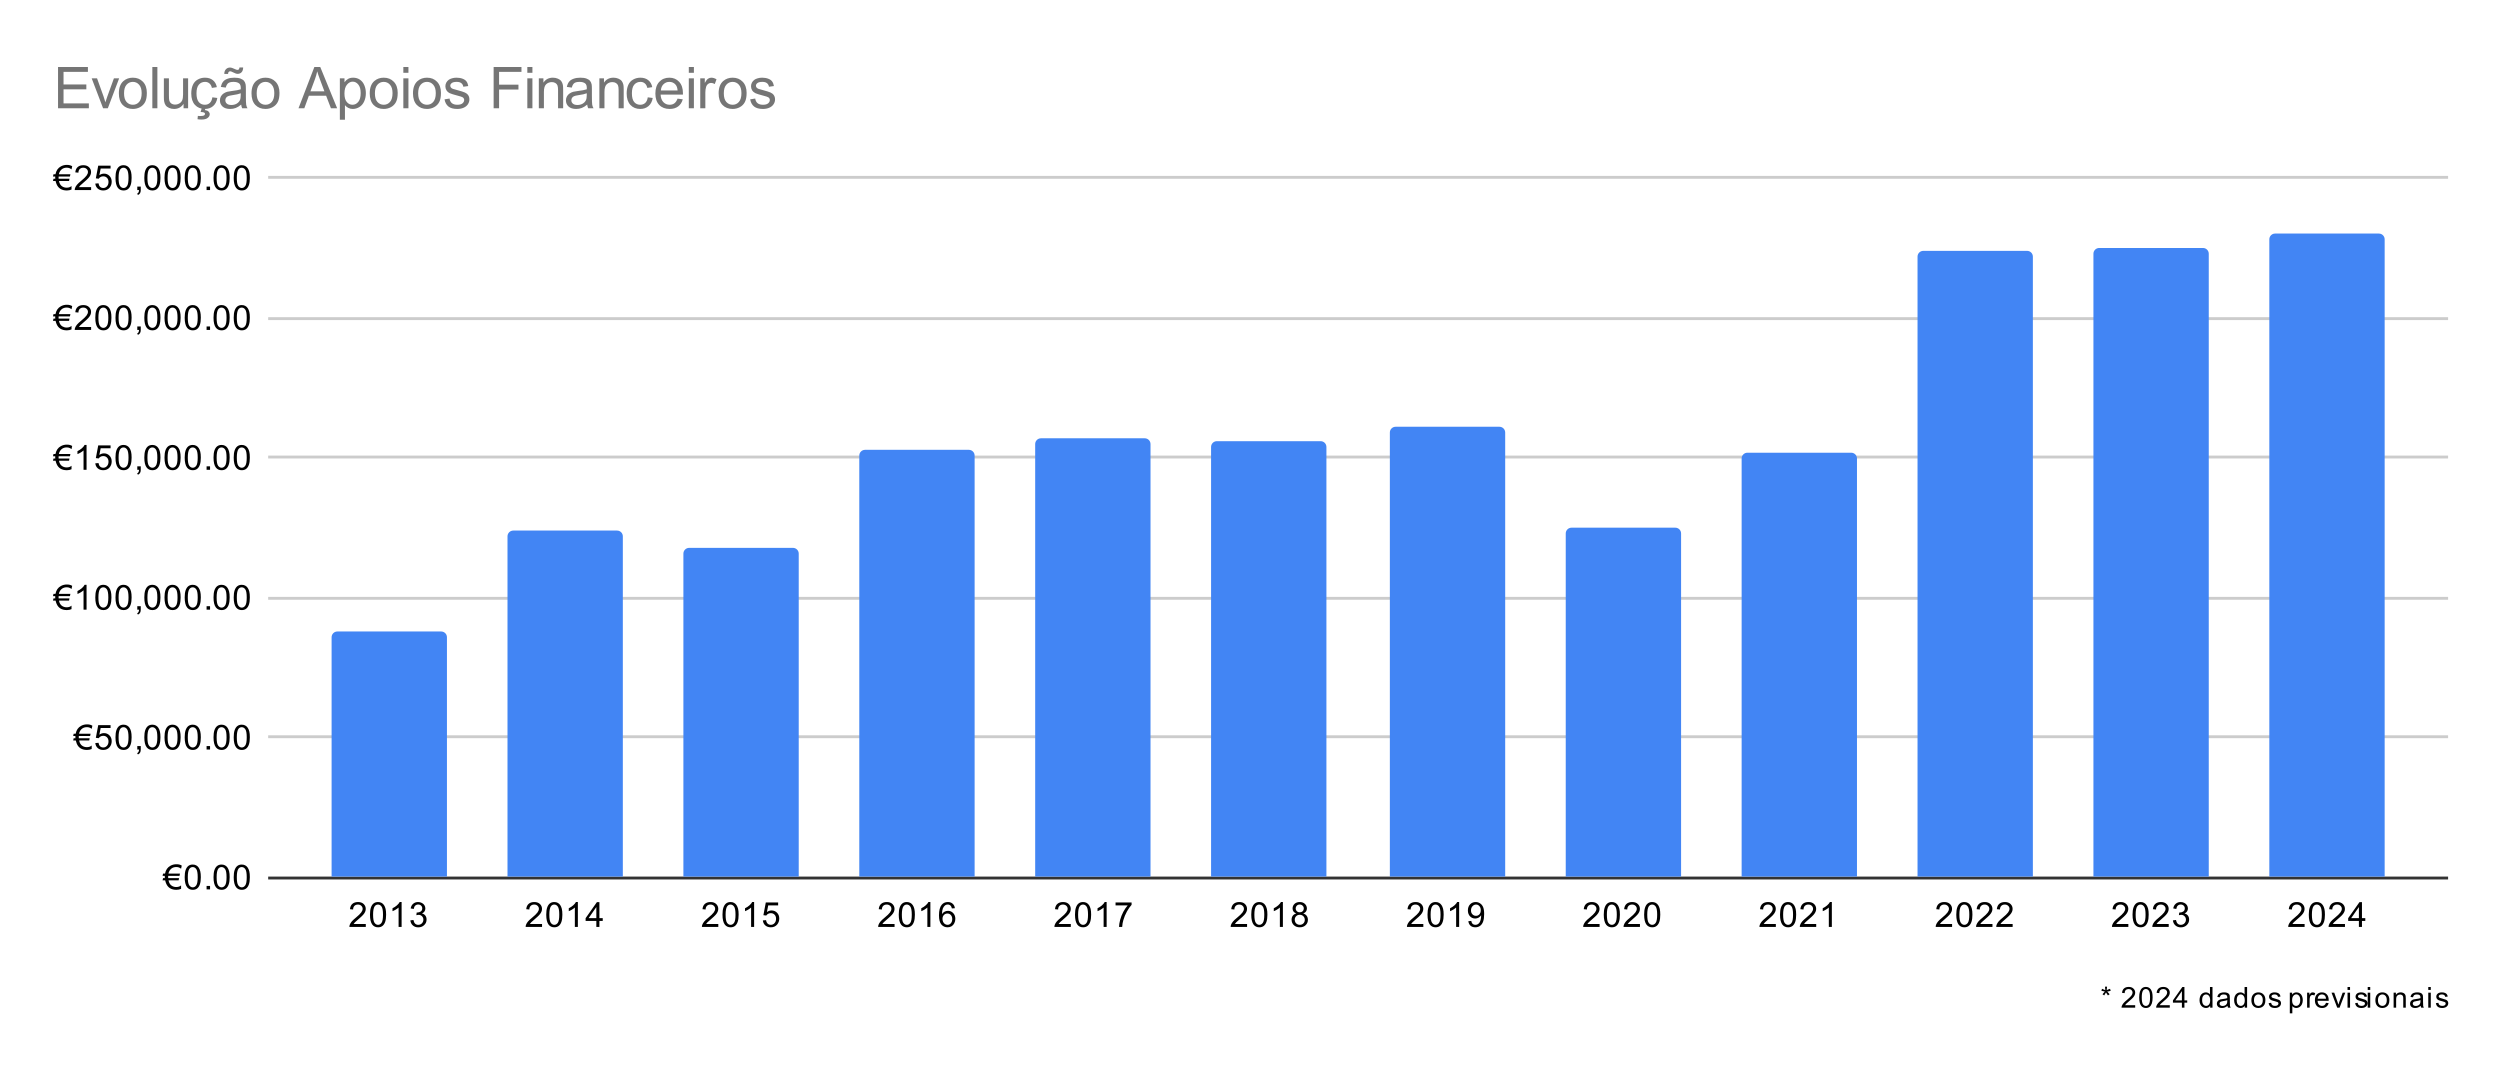 <svg version="1.1" viewBox="0.0 0.0 867.0 371.0" fill="none" stroke="none" stroke-linecap="square" stroke-miterlimit="10" width="867" height="371" xmlns:xlink="http://www.w3.org/1999/xlink" xmlns="http://www.w3.org/2000/svg"><path fill="#ffffff" d="M0 0L867.0 0L867.0 371.0L0 371.0L0 0Z" fill-rule="nonzero"/><path stroke="#333333" stroke-width="1.0" stroke-linecap="butt" d="M93.5 304.5L848.5 304.5" fill-rule="nonzero"/><path stroke="#cccccc" stroke-width="1.0" stroke-linecap="butt" d="M93.5 255.5L848.5 255.5" fill-rule="nonzero"/><path stroke="#cccccc" stroke-width="1.0" stroke-linecap="butt" d="M93.5 207.5L848.5 207.5" fill-rule="nonzero"/><path stroke="#cccccc" stroke-width="1.0" stroke-linecap="butt" d="M93.5 158.5L848.5 158.5" fill-rule="nonzero"/><path stroke="#cccccc" stroke-width="1.0" stroke-linecap="butt" d="M93.5 110.5L848.5 110.5" fill-rule="nonzero"/><path stroke="#cccccc" stroke-width="1.0" stroke-linecap="butt" d="M93.5 61.5L848.5 61.5" fill-rule="nonzero"/><clipPath id="id_0"><path d="M93.55 61.917L848.45 61.917L848.45 304.45L93.55 304.45L93.55 61.917Z" clip-rule="nonzero"/></clipPath><path stroke="#000000" stroke-width="2.0" stroke-linecap="butt" stroke-opacity="0.0" clip-path="url(#id_0)" d="M155.0 304.0L115.0 304.0L115.0 221.0C115.0 219.895 115.895 219.0 117.0 219.0L153.0 219.0C154.105 219.0 155.0 219.895 155.0 221.0Z" fill-rule="nonzero"/><path fill="#4285f4" clip-path="url(#id_0)" d="M155.0 304.0L115.0 304.0L115.0 221.0C115.0 219.895 115.895 219.0 117.0 219.0L153.0 219.0C154.105 219.0 155.0 219.895 155.0 221.0Z" fill-rule="nonzero"/><path stroke="#000000" stroke-width="2.0" stroke-linecap="butt" stroke-opacity="0.0" clip-path="url(#id_0)" d="M216.0 304.0L176.0 304.0L176.0 186.0C176.0 184.895 176.895 184.0 178.0 184.0L214.0 184.0C215.105 184.0 216.0 184.895 216.0 186.0Z" fill-rule="nonzero"/><path fill="#4285f4" clip-path="url(#id_0)" d="M216.0 304.0L176.0 304.0L176.0 186.0C176.0 184.895 176.895 184.0 178.0 184.0L214.0 184.0C215.105 184.0 216.0 184.895 216.0 186.0Z" fill-rule="nonzero"/><path stroke="#000000" stroke-width="2.0" stroke-linecap="butt" stroke-opacity="0.0" clip-path="url(#id_0)" d="M277.0 304.0L237.0 304.0L237.0 192.0C237.0 190.895 237.895 190.0 239.0 190.0L275.0 190.0C276.105 190.0 277.0 190.895 277.0 192.0Z" fill-rule="nonzero"/><path fill="#4285f4" clip-path="url(#id_0)" d="M277.0 304.0L237.0 304.0L237.0 192.0C237.0 190.895 237.895 190.0 239.0 190.0L275.0 190.0C276.105 190.0 277.0 190.895 277.0 192.0Z" fill-rule="nonzero"/><path stroke="#000000" stroke-width="2.0" stroke-linecap="butt" stroke-opacity="0.0" clip-path="url(#id_0)" d="M338.0 304.0L298.0 304.0L298.0 158.0C298.0 156.895 298.895 156.0 300.0 156.0L336.0 156.0C337.105 156.0 338.0 156.895 338.0 158.0Z" fill-rule="nonzero"/><path fill="#4285f4" clip-path="url(#id_0)" d="M338.0 304.0L298.0 304.0L298.0 158.0C298.0 156.895 298.895 156.0 300.0 156.0L336.0 156.0C337.105 156.0 338.0 156.895 338.0 158.0Z" fill-rule="nonzero"/><path stroke="#000000" stroke-width="2.0" stroke-linecap="butt" stroke-opacity="0.0" clip-path="url(#id_0)" d="M399.0 304.0L359.0 304.0L359.0 154.0C359.0 152.895 359.895 152.0 361.0 152.0L397.0 152.0C398.105 152.0 399.0 152.895 399.0 154.0Z" fill-rule="nonzero"/><path fill="#4285f4" clip-path="url(#id_0)" d="M399.0 304.0L359.0 304.0L359.0 154.0C359.0 152.895 359.895 152.0 361.0 152.0L397.0 152.0C398.105 152.0 399.0 152.895 399.0 154.0Z" fill-rule="nonzero"/><path stroke="#000000" stroke-width="2.0" stroke-linecap="butt" stroke-opacity="0.0" clip-path="url(#id_0)" d="M460.0 304.0L420.0 304.0L420.0 155.0C420.0 153.895 420.895 153.0 422.0 153.0L458.0 153.0C459.105 153.0 460.0 153.895 460.0 155.0Z" fill-rule="nonzero"/><path fill="#4285f4" clip-path="url(#id_0)" d="M460.0 304.0L420.0 304.0L420.0 155.0C420.0 153.895 420.895 153.0 422.0 153.0L458.0 153.0C459.105 153.0 460.0 153.895 460.0 155.0Z" fill-rule="nonzero"/><path stroke="#000000" stroke-width="2.0" stroke-linecap="butt" stroke-opacity="0.0" clip-path="url(#id_0)" d="M522.0 304.0L482.0 304.0L482.0 150.0C482.0 148.895 482.895 148.0 484.0 148.0L520.0 148.0C521.105 148.0 522.0 148.895 522.0 150.0Z" fill-rule="nonzero"/><path fill="#4285f4" clip-path="url(#id_0)" d="M522.0 304.0L482.0 304.0L482.0 150.0C482.0 148.895 482.895 148.0 484.0 148.0L520.0 148.0C521.105 148.0 522.0 148.895 522.0 150.0Z" fill-rule="nonzero"/><path stroke="#000000" stroke-width="2.0" stroke-linecap="butt" stroke-opacity="0.0" clip-path="url(#id_0)" d="M583.0 304.0L543.0 304.0L543.0 185.0C543.0 183.895 543.895 183.0 545.0 183.0L581.0 183.0C582.105 183.0 583.0 183.895 583.0 185.0Z" fill-rule="nonzero"/><path fill="#4285f4" clip-path="url(#id_0)" d="M583.0 304.0L543.0 304.0L543.0 185.0C543.0 183.895 543.895 183.0 545.0 183.0L581.0 183.0C582.105 183.0 583.0 183.895 583.0 185.0Z" fill-rule="nonzero"/><path stroke="#000000" stroke-width="2.0" stroke-linecap="butt" stroke-opacity="0.0" clip-path="url(#id_0)" d="M644.0 304.0L604.0 304.0L604.0 159.0C604.0 157.895 604.895 157.0 606.0 157.0L642.0 157.0C643.105 157.0 644.0 157.895 644.0 159.0Z" fill-rule="nonzero"/><path fill="#4285f4" clip-path="url(#id_0)" d="M644.0 304.0L604.0 304.0L604.0 159.0C604.0 157.895 604.895 157.0 606.0 157.0L642.0 157.0C643.105 157.0 644.0 157.895 644.0 159.0Z" fill-rule="nonzero"/><path stroke="#000000" stroke-width="2.0" stroke-linecap="butt" stroke-opacity="0.0" clip-path="url(#id_0)" d="M705.0 304.0L665.0 304.0L665.0 89.0C665.0 87.895 665.895 87.0 667.0 87.0L703.0 87.0C704.105 87.0 705.0 87.895 705.0 89.0Z" fill-rule="nonzero"/><path fill="#4285f4" clip-path="url(#id_0)" d="M705.0 304.0L665.0 304.0L665.0 89.0C665.0 87.895 665.895 87.0 667.0 87.0L703.0 87.0C704.105 87.0 705.0 87.895 705.0 89.0Z" fill-rule="nonzero"/><path stroke="#000000" stroke-width="2.0" stroke-linecap="butt" stroke-opacity="0.0" clip-path="url(#id_0)" d="M766.0 304.0L726.0 304.0L726.0 88.0C726.0 86.895 726.895 86.0 728.0 86.0L764.0 86.0C765.105 86.0 766.0 86.895 766.0 88.0Z" fill-rule="nonzero"/><path fill="#4285f4" clip-path="url(#id_0)" d="M766.0 304.0L726.0 304.0L726.0 88.0C726.0 86.895 726.895 86.0 728.0 86.0L764.0 86.0C765.105 86.0 766.0 86.895 766.0 88.0Z" fill-rule="nonzero"/><path stroke="#000000" stroke-width="2.0" stroke-linecap="butt" stroke-opacity="0.0" clip-path="url(#id_0)" d="M827.0 304.0L787.0 304.0L787.0 83.0C787.0 81.895 787.895 81.0 789.0 81.0L825.0 81.0C826.105 81.0 827.0 81.895 827.0 83.0Z" fill-rule="nonzero"/><path fill="#4285f4" clip-path="url(#id_0)" d="M827.0 304.0L787.0 304.0L787.0 83.0C787.0 81.895 787.895 81.0 789.0 81.0L825.0 81.0C826.105 81.0 827.0 81.895 827.0 83.0Z" fill-rule="nonzero"/><path fill="#000000" d="M728.763 343.606L728.981 342.919Q729.763 343.184 730.122 343.387Q730.028 342.497 730.013 342.169L730.731 342.169Q730.716 342.653 730.606 343.387Q731.122 343.122 731.763 342.919L731.997 343.606Q731.372 343.809 730.778 343.872Q731.075 344.137 731.622 344.794L731.028 345.216Q730.747 344.825 730.356 344.169Q729.997 344.856 729.731 345.216L729.153 344.794Q729.716 344.106 729.966 343.872Q729.325 343.762 728.763 343.606ZM740.481 348.606L740.481 349.45L735.747 349.45Q735.747 349.137 735.856 348.841Q736.044 348.356 736.434 347.887Q736.825 347.419 737.591 346.809Q738.747 345.841 739.153 345.294Q739.575 344.731 739.575 344.231Q739.575 343.7 739.2 343.356Q738.825 342.997 738.231 342.997Q737.591 342.997 737.2 343.372Q736.825 343.747 736.825 344.419L735.919 344.325Q736.013 343.325 736.606 342.794Q737.216 342.262 738.247 342.262Q739.278 342.262 739.872 342.841Q740.481 343.403 740.481 344.247Q740.481 344.684 740.294 345.106Q740.122 345.512 739.716 345.981Q739.309 346.434 738.356 347.231Q737.575 347.887 737.341 348.137Q737.122 348.372 736.981 348.606L740.481 348.606ZM741.872 345.919Q741.872 344.653 742.122 343.887Q742.388 343.106 742.903 342.684Q743.419 342.262 744.2 342.262Q744.778 342.262 745.2 342.497Q745.638 342.731 745.919 343.169Q746.216 343.606 746.372 344.231Q746.528 344.856 746.528 345.919Q746.528 347.184 746.263 347.966Q746.013 348.731 745.497 349.153Q744.981 349.575 744.2 349.575Q743.169 349.575 742.575 348.825Q741.872 347.934 741.872 345.919ZM742.763 345.919Q742.763 347.684 743.169 348.278Q743.591 348.856 744.2 348.856Q744.809 348.856 745.216 348.278Q745.638 347.684 745.638 345.919Q745.638 344.153 745.216 343.575Q744.809 342.997 744.184 342.997Q743.591 342.997 743.216 343.497Q742.763 344.153 742.763 345.919ZM752.481 348.606L752.481 349.45L747.747 349.45Q747.747 349.137 747.856 348.841Q748.044 348.356 748.434 347.887Q748.825 347.419 749.591 346.809Q750.747 345.841 751.153 345.294Q751.575 344.731 751.575 344.231Q751.575 343.7 751.2 343.356Q750.825 342.997 750.231 342.997Q749.591 342.997 749.2 343.372Q748.825 343.747 748.825 344.419L747.919 344.325Q748.013 343.325 748.606 342.794Q749.216 342.262 750.247 342.262Q751.278 342.262 751.872 342.841Q752.481 343.403 752.481 344.247Q752.481 344.684 752.294 345.106Q752.122 345.512 751.716 345.981Q751.309 346.434 750.356 347.231Q749.575 347.887 749.341 348.137Q749.122 348.372 748.981 348.606L752.481 348.606ZM756.684 349.45L756.684 347.731L753.575 347.731L753.575 346.934L756.841 342.294L757.559 342.294L757.559 346.934L758.528 346.934L758.528 347.731L757.559 347.731L757.559 349.45L756.684 349.45ZM756.684 346.934L756.684 343.7L754.434 346.934L756.684 346.934ZM766.481 349.45L766.481 348.794Q765.981 349.575 765.028 349.575Q764.403 349.575 763.872 349.231Q763.356 348.887 763.075 348.278Q762.794 347.653 762.794 346.856Q762.794 346.091 763.044 345.466Q763.309 344.825 763.825 344.497Q764.341 344.153 764.981 344.153Q765.45 344.153 765.809 344.356Q766.184 344.544 766.419 344.856L766.419 342.294L767.294 342.294L767.294 349.45L766.481 349.45ZM763.7 346.856Q763.7 347.856 764.106 348.356Q764.528 348.841 765.106 348.841Q765.684 348.841 766.075 348.372Q766.481 347.903 766.481 346.934Q766.481 345.872 766.075 345.372Q765.669 344.872 765.075 344.872Q764.481 344.872 764.091 345.356Q763.7 345.825 763.7 346.856ZM772.497 348.809Q772.013 349.231 771.559 349.403Q771.106 349.575 770.591 349.575Q769.731 349.575 769.263 349.153Q768.809 348.731 768.809 348.075Q768.809 347.7 768.981 347.387Q769.153 347.075 769.434 346.887Q769.716 346.684 770.075 346.591Q770.325 346.528 770.856 346.466Q771.919 346.341 772.419 346.153Q772.419 345.981 772.419 345.934Q772.419 345.387 772.169 345.169Q771.841 344.872 771.169 344.872Q770.559 344.872 770.263 345.091Q769.966 345.309 769.825 345.856L768.966 345.747Q769.075 345.184 769.341 344.856Q769.622 344.512 770.122 344.341Q770.638 344.153 771.309 344.153Q771.966 344.153 772.372 344.309Q772.794 344.466 772.981 344.7Q773.184 344.934 773.263 345.294Q773.309 345.512 773.309 346.106L773.309 347.278Q773.309 348.497 773.356 348.825Q773.419 349.153 773.591 349.45L772.669 349.45Q772.528 349.169 772.497 348.809ZM772.419 346.841Q771.934 347.044 770.981 347.184Q770.45 347.262 770.216 347.356Q769.997 347.45 769.872 347.637Q769.747 347.825 769.747 348.059Q769.747 348.403 770.013 348.637Q770.278 348.872 770.794 348.872Q771.309 348.872 771.7 348.653Q772.091 348.434 772.278 348.044Q772.419 347.747 772.419 347.169L772.419 346.841ZM778.481 349.45L778.481 348.794Q777.981 349.575 777.028 349.575Q776.403 349.575 775.872 349.231Q775.356 348.887 775.075 348.278Q774.794 347.653 774.794 346.856Q774.794 346.091 775.044 345.466Q775.309 344.825 775.825 344.497Q776.341 344.153 776.981 344.153Q777.45 344.153 777.809 344.356Q778.184 344.544 778.419 344.856L778.419 342.294L779.294 342.294L779.294 349.45L778.481 349.45ZM775.7 346.856Q775.7 347.856 776.106 348.356Q776.528 348.841 777.106 348.841Q777.684 348.841 778.075 348.372Q778.481 347.903 778.481 346.934Q778.481 345.872 778.075 345.372Q777.669 344.872 777.075 344.872Q776.481 344.872 776.091 345.356Q775.7 345.825 775.7 346.856ZM780.778 346.856Q780.778 345.419 781.591 344.716Q782.247 344.153 783.216 344.153Q784.278 344.153 784.95 344.856Q785.638 345.544 785.638 346.778Q785.638 347.778 785.341 348.356Q785.044 348.934 784.466 349.262Q783.888 349.575 783.216 349.575Q782.122 349.575 781.45 348.872Q780.778 348.169 780.778 346.856ZM781.684 346.856Q781.684 347.856 782.122 348.356Q782.559 348.841 783.216 348.841Q783.872 348.841 784.294 348.341Q784.731 347.841 784.731 346.825Q784.731 345.872 784.294 345.372Q783.856 344.872 783.216 344.872Q782.559 344.872 782.122 345.372Q781.684 345.856 781.684 346.856ZM786.763 347.903L787.622 347.762Q787.7 348.294 788.028 348.575Q788.372 348.841 788.966 348.841Q789.575 348.841 789.872 348.606Q790.169 348.356 790.169 348.012Q790.169 347.716 789.903 347.544Q789.716 347.434 788.997 347.247Q788.044 347.012 787.669 346.841Q787.294 346.653 787.091 346.341Q786.903 346.028 786.903 345.637Q786.903 345.294 787.059 344.997Q787.216 344.7 787.497 344.512Q787.7 344.356 788.044 344.262Q788.403 344.153 788.809 344.153Q789.419 344.153 789.872 344.325Q790.341 344.497 790.559 344.809Q790.794 345.106 790.872 345.606L790.013 345.716Q789.95 345.325 789.669 345.106Q789.388 344.872 788.872 344.872Q788.278 344.872 788.013 345.075Q787.747 345.262 787.747 345.544Q787.747 345.716 787.856 345.841Q787.966 345.981 788.2 346.075Q788.325 346.122 788.981 346.309Q789.903 346.559 790.263 346.716Q790.638 346.872 790.841 347.184Q791.059 347.481 791.059 347.919Q791.059 348.372 790.809 348.762Q790.559 349.137 790.075 349.356Q789.591 349.575 788.981 349.575Q787.966 349.575 787.434 349.153Q786.903 348.731 786.763 347.903ZM794.106 351.434L794.106 344.262L794.903 344.262L794.903 344.934Q795.2 344.544 795.544 344.356Q795.903 344.153 796.419 344.153Q797.075 344.153 797.575 344.497Q798.091 344.825 798.341 345.45Q798.606 346.075 798.606 346.825Q798.606 347.606 798.325 348.247Q798.044 348.887 797.497 349.231Q796.95 349.575 796.356 349.575Q795.919 349.575 795.559 349.387Q795.216 349.2 794.981 348.919L794.981 351.434L794.106 351.434ZM794.903 346.887Q794.903 347.887 795.309 348.372Q795.716 348.841 796.294 348.841Q796.872 348.841 797.294 348.356Q797.716 347.856 797.716 346.809Q797.716 345.825 797.309 345.341Q796.903 344.841 796.325 344.841Q795.763 344.841 795.325 345.372Q794.903 345.887 794.903 346.887ZM800.106 349.45L800.106 344.262L800.888 344.262L800.888 345.044Q801.2 344.497 801.45 344.325Q801.7 344.153 802.013 344.153Q802.466 344.153 802.919 344.434L802.622 345.247Q802.294 345.059 801.966 345.059Q801.684 345.059 801.45 345.231Q801.216 345.403 801.122 345.716Q800.981 346.184 800.981 346.731L800.981 349.45L800.106 349.45ZM806.653 347.778L807.575 347.887Q807.356 348.684 806.763 349.137Q806.184 349.575 805.294 349.575Q804.153 349.575 803.481 348.872Q802.809 348.169 802.809 346.903Q802.809 345.591 803.481 344.872Q804.169 344.153 805.231 344.153Q806.278 344.153 806.934 344.856Q807.591 345.559 807.591 346.841Q807.591 346.919 807.591 347.075L803.731 347.075Q803.778 347.934 804.2 348.387Q804.638 348.841 805.294 348.841Q805.778 348.841 806.122 348.591Q806.466 348.341 806.653 347.778ZM803.778 346.356L806.669 346.356Q806.606 345.7 806.341 345.372Q805.919 344.872 805.247 344.872Q804.638 344.872 804.231 345.278Q803.825 345.684 803.778 346.356ZM810.544 349.45L808.575 344.262L809.513 344.262L810.622 347.372Q810.794 347.872 810.95 348.419Q811.075 347.997 811.278 347.434L812.434 344.262L813.341 344.262L811.372 349.45L810.544 349.45ZM814.122 343.309L814.122 342.294L814.997 342.294L814.997 343.309L814.122 343.309ZM814.122 349.45L814.122 344.262L814.997 344.262L814.997 349.45L814.122 349.45ZM816.763 347.903L817.622 347.762Q817.7 348.294 818.028 348.575Q818.372 348.841 818.966 348.841Q819.575 348.841 819.872 348.606Q820.169 348.356 820.169 348.012Q820.169 347.716 819.903 347.544Q819.716 347.434 818.997 347.247Q818.044 347.012 817.669 346.841Q817.294 346.653 817.091 346.341Q816.903 346.028 816.903 345.637Q816.903 345.294 817.059 344.997Q817.216 344.7 817.497 344.512Q817.7 344.356 818.044 344.262Q818.403 344.153 818.809 344.153Q819.419 344.153 819.872 344.325Q820.341 344.497 820.559 344.809Q820.794 345.106 820.872 345.606L820.013 345.716Q819.95 345.325 819.669 345.106Q819.388 344.872 818.872 344.872Q818.278 344.872 818.013 345.075Q817.747 345.262 817.747 345.544Q817.747 345.716 817.856 345.841Q817.966 345.981 818.2 346.075Q818.325 346.122 818.981 346.309Q819.903 346.559 820.263 346.716Q820.638 346.872 820.841 347.184Q821.059 347.481 821.059 347.919Q821.059 348.372 820.809 348.762Q820.559 349.137 820.075 349.356Q819.591 349.575 818.981 349.575Q817.966 349.575 817.434 349.153Q816.903 348.731 816.763 347.903ZM821.122 343.309L821.122 342.294L821.997 342.294L821.997 343.309L821.122 343.309ZM821.122 349.45L821.122 344.262L821.997 344.262L821.997 349.45L821.122 349.45ZM823.778 346.856Q823.778 345.419 824.591 344.716Q825.247 344.153 826.216 344.153Q827.278 344.153 827.95 344.856Q828.638 345.544 828.638 346.778Q828.638 347.778 828.341 348.356Q828.044 348.934 827.466 349.262Q826.888 349.575 826.216 349.575Q825.122 349.575 824.45 348.872Q823.778 348.169 823.778 346.856ZM824.684 346.856Q824.684 347.856 825.122 348.356Q825.559 348.841 826.216 348.841Q826.872 348.841 827.294 348.341Q827.731 347.841 827.731 346.825Q827.731 345.872 827.294 345.372Q826.856 344.872 826.216 344.872Q825.559 344.872 825.122 345.372Q824.684 345.856 824.684 346.856ZM830.106 349.45L830.106 344.262L830.903 344.262L830.903 344.997Q831.466 344.153 832.544 344.153Q833.013 344.153 833.403 344.325Q833.809 344.481 833.997 344.762Q834.2 345.028 834.278 345.403Q834.325 345.653 834.325 346.262L834.325 349.45L833.45 349.45L833.45 346.294Q833.45 345.762 833.341 345.497Q833.247 345.231 832.981 345.075Q832.716 344.903 832.372 344.903Q831.809 344.903 831.388 345.262Q830.981 345.622 830.981 346.622L830.981 349.45L830.106 349.45ZM839.497 348.809Q839.013 349.231 838.559 349.403Q838.106 349.575 837.591 349.575Q836.731 349.575 836.263 349.153Q835.809 348.731 835.809 348.075Q835.809 347.7 835.981 347.387Q836.153 347.075 836.434 346.887Q836.716 346.684 837.075 346.591Q837.325 346.528 837.856 346.466Q838.919 346.341 839.419 346.153Q839.419 345.981 839.419 345.934Q839.419 345.387 839.169 345.169Q838.841 344.872 838.169 344.872Q837.559 344.872 837.263 345.091Q836.966 345.309 836.825 345.856L835.966 345.747Q836.075 345.184 836.341 344.856Q836.622 344.512 837.122 344.341Q837.638 344.153 838.309 344.153Q838.966 344.153 839.372 344.309Q839.794 344.466 839.981 344.7Q840.184 344.934 840.263 345.294Q840.309 345.512 840.309 346.106L840.309 347.278Q840.309 348.497 840.356 348.825Q840.419 349.153 840.591 349.45L839.669 349.45Q839.528 349.169 839.497 348.809ZM839.419 346.841Q838.934 347.044 837.981 347.184Q837.45 347.262 837.216 347.356Q836.997 347.45 836.872 347.637Q836.747 347.825 836.747 348.059Q836.747 348.403 837.013 348.637Q837.278 348.872 837.794 348.872Q838.309 348.872 838.7 348.653Q839.091 348.434 839.278 348.044Q839.419 347.747 839.419 347.169L839.419 346.841ZM842.122 343.309L842.122 342.294L842.997 342.294L842.997 343.309L842.122 343.309ZM842.122 349.45L842.122 344.262L842.997 344.262L842.997 349.45L842.122 349.45ZM844.763 347.903L845.622 347.762Q845.7 348.294 846.028 348.575Q846.372 348.841 846.966 348.841Q847.575 348.841 847.872 348.606Q848.169 348.356 848.169 348.012Q848.169 347.716 847.903 347.544Q847.716 347.434 846.997 347.247Q846.044 347.012 845.669 346.841Q845.294 346.653 845.091 346.341Q844.903 346.028 844.903 345.637Q844.903 345.294 845.059 344.997Q845.216 344.7 845.497 344.512Q845.7 344.356 846.044 344.262Q846.403 344.153 846.809 344.153Q847.419 344.153 847.872 344.325Q848.341 344.497 848.559 344.809Q848.794 345.106 848.872 345.606L848.013 345.716Q847.95 345.325 847.669 345.106Q847.388 344.872 846.872 344.872Q846.278 344.872 846.013 345.075Q845.747 345.262 845.747 345.544Q845.747 345.716 845.856 345.841Q845.966 345.981 846.2 346.075Q846.325 346.122 846.981 346.309Q847.903 346.559 848.263 346.716Q848.638 346.872 848.841 347.184Q849.059 347.481 849.059 347.919Q849.059 348.372 848.809 348.762Q848.559 349.137 848.075 349.356Q847.591 349.575 846.981 349.575Q845.966 349.575 845.434 349.153Q844.903 348.731 844.763 347.903Z" fill-rule="nonzero"/><path fill="#000000" d="M61.175 300.684Q60.191 300.684 59.534 301.153Q59.128 301.434 58.8 301.95Q58.472 302.497 58.425 302.966L62.409 302.966L62.253 303.762L58.331 303.762Q58.316 303.872 58.316 303.997Q58.316 304.434 58.331 304.528L62.097 304.528L61.941 305.309L58.456 305.309Q58.691 306.653 59.628 307.216Q60.3 307.622 61.097 307.622Q62.191 307.622 62.8 307.044L62.8 308.262Q62.066 308.591 61.191 308.591Q58.534 308.591 57.612 306.387Q57.425 305.95 57.284 305.309L56.378 305.309L56.55 304.528L57.159 304.528Q57.144 304.278 57.144 303.997Q57.144 303.872 57.159 303.762L56.378 303.762L56.55 302.966L57.237 302.966Q57.597 301.059 59.128 300.231Q60.066 299.716 61.206 299.716Q62.3 299.716 63.034 300.184L62.8 301.278Q62.081 300.684 61.175 300.684ZM64.05 304.216Q64.05 302.684 64.362 301.762Q64.675 300.825 65.284 300.325Q65.909 299.825 66.847 299.825Q67.534 299.825 68.05 300.106Q68.581 300.387 68.925 300.919Q69.269 301.434 69.456 302.184Q69.644 302.934 69.644 304.216Q69.644 305.731 69.331 306.653Q69.034 307.575 68.409 308.091Q67.8 308.591 66.847 308.591Q65.612 308.591 64.894 307.7Q64.05 306.637 64.05 304.216ZM65.128 304.216Q65.128 306.325 65.628 307.028Q66.128 307.731 66.847 307.731Q67.581 307.731 68.066 307.028Q68.566 306.325 68.566 304.216Q68.566 302.091 68.066 301.403Q67.581 300.7 66.831 300.7Q66.112 300.7 65.675 301.309Q65.128 302.091 65.128 304.216ZM71.644 308.45L71.644 307.247L72.847 307.247L72.847 308.45L71.644 308.45ZM74.05 304.216Q74.05 302.684 74.362 301.762Q74.675 300.825 75.284 300.325Q75.909 299.825 76.847 299.825Q77.534 299.825 78.05 300.106Q78.581 300.387 78.925 300.919Q79.269 301.434 79.456 302.184Q79.644 302.934 79.644 304.216Q79.644 305.731 79.331 306.653Q79.034 307.575 78.409 308.091Q77.8 308.591 76.847 308.591Q75.612 308.591 74.894 307.7Q74.05 306.637 74.05 304.216ZM75.128 304.216Q75.128 306.325 75.628 307.028Q76.128 307.731 76.847 307.731Q77.581 307.731 78.066 307.028Q78.566 306.325 78.566 304.216Q78.566 302.091 78.066 301.403Q77.581 300.7 76.831 300.7Q76.112 300.7 75.675 301.309Q75.128 302.091 75.128 304.216ZM81.05 304.216Q81.05 302.684 81.362 301.762Q81.675 300.825 82.284 300.325Q82.909 299.825 83.847 299.825Q84.534 299.825 85.05 300.106Q85.581 300.387 85.925 300.919Q86.269 301.434 86.456 302.184Q86.644 302.934 86.644 304.216Q86.644 305.731 86.331 306.653Q86.034 307.575 85.409 308.091Q84.8 308.591 83.847 308.591Q82.612 308.591 81.894 307.7Q81.05 306.637 81.05 304.216ZM82.128 304.216Q82.128 306.325 82.628 307.028Q83.128 307.731 83.847 307.731Q84.581 307.731 85.066 307.028Q85.566 306.325 85.566 304.216Q85.566 302.091 85.066 301.403Q84.581 300.7 83.831 300.7Q83.112 300.7 82.675 301.309Q82.128 302.091 82.128 304.216Z" fill-rule="nonzero"/><path fill="#000000" d="M30.175 252.178Q29.191 252.178 28.534 252.646Q28.128 252.928 27.8 253.443Q27.472 253.99 27.425 254.459L31.409 254.459L31.253 255.256L27.331 255.256Q27.316 255.365 27.316 255.49Q27.316 255.928 27.331 256.021L31.097 256.021L30.941 256.803L27.456 256.803Q27.691 258.146 28.628 258.709Q29.3 259.115 30.097 259.115Q31.191 259.115 31.8 258.537L31.8 259.756Q31.066 260.084 30.191 260.084Q27.534 260.084 26.613 257.881Q26.425 257.443 26.284 256.803L25.378 256.803L25.55 256.021L26.159 256.021Q26.144 255.771 26.144 255.49Q26.144 255.365 26.159 255.256L25.378 255.256L25.55 254.459L26.238 254.459Q26.597 252.553 28.128 251.725Q29.066 251.209 30.206 251.209Q31.3 251.209 32.034 251.678L31.8 252.771Q31.081 252.178 30.175 252.178ZM33.05 257.693L34.159 257.6Q34.284 258.412 34.722 258.818Q35.175 259.225 35.816 259.225Q36.566 259.225 37.097 258.646Q37.628 258.068 37.628 257.131Q37.628 256.225 37.112 255.709Q36.612 255.178 35.784 255.178Q35.284 255.178 34.862 255.412Q34.456 255.646 34.222 256.006L33.237 255.881L34.066 251.475L38.347 251.475L38.347 252.475L34.909 252.475L34.456 254.787Q35.222 254.24 36.066 254.24Q37.191 254.24 37.956 255.021Q38.737 255.803 38.737 257.037Q38.737 258.193 38.066 259.053Q37.237 260.084 35.816 260.084Q34.644 260.084 33.894 259.428Q33.159 258.771 33.05 257.693ZM40.05 255.709Q40.05 254.178 40.362 253.256Q40.675 252.318 41.284 251.818Q41.909 251.318 42.847 251.318Q43.534 251.318 44.05 251.6Q44.581 251.881 44.925 252.412Q45.269 252.928 45.456 253.678Q45.644 254.428 45.644 255.709Q45.644 257.225 45.331 258.146Q45.034 259.068 44.409 259.584Q43.8 260.084 42.847 260.084Q41.612 260.084 40.894 259.193Q40.05 258.131 40.05 255.709ZM41.128 255.709Q41.128 257.818 41.628 258.521Q42.128 259.225 42.847 259.225Q43.581 259.225 44.066 258.521Q44.566 257.818 44.566 255.709Q44.566 253.584 44.066 252.896Q43.581 252.193 42.831 252.193Q42.112 252.193 41.675 252.803Q41.128 253.584 41.128 255.709ZM47.612 259.943L47.612 258.74L48.816 258.74L48.816 259.943Q48.816 260.6 48.581 261.006Q48.347 261.428 47.847 261.646L47.55 261.193Q47.878 261.053 48.034 260.756Q48.191 260.475 48.222 259.943L47.612 259.943ZM50.05 255.709Q50.05 254.178 50.362 253.256Q50.675 252.318 51.284 251.818Q51.909 251.318 52.847 251.318Q53.534 251.318 54.05 251.6Q54.581 251.881 54.925 252.412Q55.269 252.928 55.456 253.678Q55.644 254.428 55.644 255.709Q55.644 257.225 55.331 258.146Q55.034 259.068 54.409 259.584Q53.8 260.084 52.847 260.084Q51.612 260.084 50.894 259.193Q50.05 258.131 50.05 255.709ZM51.128 255.709Q51.128 257.818 51.628 258.521Q52.128 259.225 52.847 259.225Q53.581 259.225 54.066 258.521Q54.566 257.818 54.566 255.709Q54.566 253.584 54.066 252.896Q53.581 252.193 52.831 252.193Q52.112 252.193 51.675 252.803Q51.128 253.584 51.128 255.709ZM57.05 255.709Q57.05 254.178 57.362 253.256Q57.675 252.318 58.284 251.818Q58.909 251.318 59.847 251.318Q60.534 251.318 61.05 251.6Q61.581 251.881 61.925 252.412Q62.269 252.928 62.456 253.678Q62.644 254.428 62.644 255.709Q62.644 257.225 62.331 258.146Q62.034 259.068 61.409 259.584Q60.8 260.084 59.847 260.084Q58.612 260.084 57.894 259.193Q57.05 258.131 57.05 255.709ZM58.128 255.709Q58.128 257.818 58.628 258.521Q59.128 259.225 59.847 259.225Q60.581 259.225 61.066 258.521Q61.566 257.818 61.566 255.709Q61.566 253.584 61.066 252.896Q60.581 252.193 59.831 252.193Q59.112 252.193 58.675 252.803Q58.128 253.584 58.128 255.709ZM64.05 255.709Q64.05 254.178 64.362 253.256Q64.675 252.318 65.284 251.818Q65.909 251.318 66.847 251.318Q67.534 251.318 68.05 251.6Q68.581 251.881 68.925 252.412Q69.269 252.928 69.456 253.678Q69.644 254.428 69.644 255.709Q69.644 257.225 69.331 258.146Q69.034 259.068 68.409 259.584Q67.8 260.084 66.847 260.084Q65.612 260.084 64.894 259.193Q64.05 258.131 64.05 255.709ZM65.128 255.709Q65.128 257.818 65.628 258.521Q66.128 259.225 66.847 259.225Q67.581 259.225 68.066 258.521Q68.566 257.818 68.566 255.709Q68.566 253.584 68.066 252.896Q67.581 252.193 66.831 252.193Q66.112 252.193 65.675 252.803Q65.128 253.584 65.128 255.709ZM71.644 259.943L71.644 258.74L72.847 258.74L72.847 259.943L71.644 259.943ZM74.05 255.709Q74.05 254.178 74.362 253.256Q74.675 252.318 75.284 251.818Q75.909 251.318 76.847 251.318Q77.534 251.318 78.05 251.6Q78.581 251.881 78.925 252.412Q79.269 252.928 79.456 253.678Q79.644 254.428 79.644 255.709Q79.644 257.225 79.331 258.146Q79.034 259.068 78.409 259.584Q77.8 260.084 76.847 260.084Q75.612 260.084 74.894 259.193Q74.05 258.131 74.05 255.709ZM75.128 255.709Q75.128 257.818 75.628 258.521Q76.128 259.225 76.847 259.225Q77.581 259.225 78.066 258.521Q78.566 257.818 78.566 255.709Q78.566 253.584 78.066 252.896Q77.581 252.193 76.831 252.193Q76.112 252.193 75.675 252.803Q75.128 253.584 75.128 255.709ZM81.05 255.709Q81.05 254.178 81.362 253.256Q81.675 252.318 82.284 251.818Q82.909 251.318 83.847 251.318Q84.534 251.318 85.05 251.6Q85.581 251.881 85.925 252.412Q86.269 252.928 86.456 253.678Q86.644 254.428 86.644 255.709Q86.644 257.225 86.331 258.146Q86.034 259.068 85.409 259.584Q84.8 260.084 83.847 260.084Q82.612 260.084 81.894 259.193Q81.05 258.131 81.05 255.709ZM82.128 255.709Q82.128 257.818 82.628 258.521Q83.128 259.225 83.847 259.225Q84.581 259.225 85.066 258.521Q85.566 257.818 85.566 255.709Q85.566 253.584 85.066 252.896Q84.581 252.193 83.831 252.193Q83.112 252.193 82.675 252.803Q82.128 253.584 82.128 255.709Z" fill-rule="nonzero"/><path fill="#000000" d="M23.175 203.671Q22.191 203.671 21.534 204.14Q21.128 204.421 20.8 204.937Q20.472 205.484 20.425 205.952L24.409 205.952L24.253 206.749L20.331 206.749Q20.316 206.859 20.316 206.984Q20.316 207.421 20.331 207.515L24.097 207.515L23.941 208.296L20.456 208.296Q20.691 209.64 21.628 210.202Q22.3 210.609 23.097 210.609Q24.191 210.609 24.8 210.03L24.8 211.249Q24.066 211.577 23.191 211.577Q20.534 211.577 19.613 209.374Q19.425 208.937 19.284 208.296L18.378 208.296L18.55 207.515L19.159 207.515Q19.144 207.265 19.144 206.984Q19.144 206.859 19.159 206.749L18.378 206.749L18.55 205.952L19.238 205.952Q19.597 204.046 21.128 203.218Q22.066 202.702 23.206 202.702Q24.3 202.702 25.034 203.171L24.8 204.265Q24.081 203.671 23.175 203.671ZM30.019 211.437L28.972 211.437L28.972 204.718Q28.581 205.077 27.956 205.452Q27.347 205.812 26.863 205.984L26.863 204.968Q27.738 204.546 28.394 203.968Q29.066 203.374 29.347 202.812L30.019 202.812L30.019 211.437ZM33.05 207.202Q33.05 205.671 33.362 204.749Q33.675 203.812 34.284 203.312Q34.909 202.812 35.847 202.812Q36.534 202.812 37.05 203.093Q37.581 203.374 37.925 203.905Q38.269 204.421 38.456 205.171Q38.644 205.921 38.644 207.202Q38.644 208.718 38.331 209.64Q38.034 210.562 37.409 211.077Q36.8 211.577 35.847 211.577Q34.612 211.577 33.894 210.687Q33.05 209.624 33.05 207.202ZM34.128 207.202Q34.128 209.312 34.628 210.015Q35.128 210.718 35.847 210.718Q36.581 210.718 37.066 210.015Q37.566 209.312 37.566 207.202Q37.566 205.077 37.066 204.39Q36.581 203.687 35.831 203.687Q35.112 203.687 34.675 204.296Q34.128 205.077 34.128 207.202ZM40.05 207.202Q40.05 205.671 40.362 204.749Q40.675 203.812 41.284 203.312Q41.909 202.812 42.847 202.812Q43.534 202.812 44.05 203.093Q44.581 203.374 44.925 203.905Q45.269 204.421 45.456 205.171Q45.644 205.921 45.644 207.202Q45.644 208.718 45.331 209.64Q45.034 210.562 44.409 211.077Q43.8 211.577 42.847 211.577Q41.612 211.577 40.894 210.687Q40.05 209.624 40.05 207.202ZM41.128 207.202Q41.128 209.312 41.628 210.015Q42.128 210.718 42.847 210.718Q43.581 210.718 44.066 210.015Q44.566 209.312 44.566 207.202Q44.566 205.077 44.066 204.39Q43.581 203.687 42.831 203.687Q42.112 203.687 41.675 204.296Q41.128 205.077 41.128 207.202ZM47.612 211.437L47.612 210.234L48.816 210.234L48.816 211.437Q48.816 212.093 48.581 212.499Q48.347 212.921 47.847 213.14L47.55 212.687Q47.878 212.546 48.034 212.249Q48.191 211.968 48.222 211.437L47.612 211.437ZM50.05 207.202Q50.05 205.671 50.362 204.749Q50.675 203.812 51.284 203.312Q51.909 202.812 52.847 202.812Q53.534 202.812 54.05 203.093Q54.581 203.374 54.925 203.905Q55.269 204.421 55.456 205.171Q55.644 205.921 55.644 207.202Q55.644 208.718 55.331 209.64Q55.034 210.562 54.409 211.077Q53.8 211.577 52.847 211.577Q51.612 211.577 50.894 210.687Q50.05 209.624 50.05 207.202ZM51.128 207.202Q51.128 209.312 51.628 210.015Q52.128 210.718 52.847 210.718Q53.581 210.718 54.066 210.015Q54.566 209.312 54.566 207.202Q54.566 205.077 54.066 204.39Q53.581 203.687 52.831 203.687Q52.112 203.687 51.675 204.296Q51.128 205.077 51.128 207.202ZM57.05 207.202Q57.05 205.671 57.362 204.749Q57.675 203.812 58.284 203.312Q58.909 202.812 59.847 202.812Q60.534 202.812 61.05 203.093Q61.581 203.374 61.925 203.905Q62.269 204.421 62.456 205.171Q62.644 205.921 62.644 207.202Q62.644 208.718 62.331 209.64Q62.034 210.562 61.409 211.077Q60.8 211.577 59.847 211.577Q58.612 211.577 57.894 210.687Q57.05 209.624 57.05 207.202ZM58.128 207.202Q58.128 209.312 58.628 210.015Q59.128 210.718 59.847 210.718Q60.581 210.718 61.066 210.015Q61.566 209.312 61.566 207.202Q61.566 205.077 61.066 204.39Q60.581 203.687 59.831 203.687Q59.112 203.687 58.675 204.296Q58.128 205.077 58.128 207.202ZM64.05 207.202Q64.05 205.671 64.362 204.749Q64.675 203.812 65.284 203.312Q65.909 202.812 66.847 202.812Q67.534 202.812 68.05 203.093Q68.581 203.374 68.925 203.905Q69.269 204.421 69.456 205.171Q69.644 205.921 69.644 207.202Q69.644 208.718 69.331 209.64Q69.034 210.562 68.409 211.077Q67.8 211.577 66.847 211.577Q65.612 211.577 64.894 210.687Q64.05 209.624 64.05 207.202ZM65.128 207.202Q65.128 209.312 65.628 210.015Q66.128 210.718 66.847 210.718Q67.581 210.718 68.066 210.015Q68.566 209.312 68.566 207.202Q68.566 205.077 68.066 204.39Q67.581 203.687 66.831 203.687Q66.112 203.687 65.675 204.296Q65.128 205.077 65.128 207.202ZM71.644 211.437L71.644 210.234L72.847 210.234L72.847 211.437L71.644 211.437ZM74.05 207.202Q74.05 205.671 74.362 204.749Q74.675 203.812 75.284 203.312Q75.909 202.812 76.847 202.812Q77.534 202.812 78.05 203.093Q78.581 203.374 78.925 203.905Q79.269 204.421 79.456 205.171Q79.644 205.921 79.644 207.202Q79.644 208.718 79.331 209.64Q79.034 210.562 78.409 211.077Q77.8 211.577 76.847 211.577Q75.612 211.577 74.894 210.687Q74.05 209.624 74.05 207.202ZM75.128 207.202Q75.128 209.312 75.628 210.015Q76.128 210.718 76.847 210.718Q77.581 210.718 78.066 210.015Q78.566 209.312 78.566 207.202Q78.566 205.077 78.066 204.39Q77.581 203.687 76.831 203.687Q76.112 203.687 75.675 204.296Q75.128 205.077 75.128 207.202ZM81.05 207.202Q81.05 205.671 81.362 204.749Q81.675 203.812 82.284 203.312Q82.909 202.812 83.847 202.812Q84.534 202.812 85.05 203.093Q85.581 203.374 85.925 203.905Q86.269 204.421 86.456 205.171Q86.644 205.921 86.644 207.202Q86.644 208.718 86.331 209.64Q86.034 210.562 85.409 211.077Q84.8 211.577 83.847 211.577Q82.612 211.577 81.894 210.687Q81.05 209.624 81.05 207.202ZM82.128 207.202Q82.128 209.312 82.628 210.015Q83.128 210.718 83.847 210.718Q84.581 210.718 85.066 210.015Q85.566 209.312 85.566 207.202Q85.566 205.077 85.066 204.39Q84.581 203.687 83.831 203.687Q83.112 203.687 82.675 204.296Q82.128 205.077 82.128 207.202Z" fill-rule="nonzero"/><path fill="#000000" d="M23.175 155.164Q22.191 155.164 21.534 155.633Q21.128 155.914 20.8 156.43Q20.472 156.977 20.425 157.446L24.409 157.446L24.253 158.243L20.331 158.243Q20.316 158.352 20.316 158.477Q20.316 158.914 20.331 159.008L24.097 159.008L23.941 159.789L20.456 159.789Q20.691 161.133 21.628 161.696Q22.3 162.102 23.097 162.102Q24.191 162.102 24.8 161.524L24.8 162.743Q24.066 163.071 23.191 163.071Q20.534 163.071 19.613 160.868Q19.425 160.43 19.284 159.789L18.378 159.789L18.55 159.008L19.159 159.008Q19.144 158.758 19.144 158.477Q19.144 158.352 19.159 158.243L18.378 158.243L18.55 157.446L19.238 157.446Q19.597 155.539 21.128 154.711Q22.066 154.196 23.206 154.196Q24.3 154.196 25.034 154.664L24.8 155.758Q24.081 155.164 23.175 155.164ZM30.019 162.93L28.972 162.93L28.972 156.211Q28.581 156.571 27.956 156.946Q27.347 157.305 26.863 157.477L26.863 156.461Q27.738 156.039 28.394 155.461Q29.066 154.868 29.347 154.305L30.019 154.305L30.019 162.93ZM33.05 160.68L34.159 160.586Q34.284 161.399 34.722 161.805Q35.175 162.211 35.816 162.211Q36.566 162.211 37.097 161.633Q37.628 161.055 37.628 160.118Q37.628 159.211 37.112 158.696Q36.612 158.164 35.784 158.164Q35.284 158.164 34.862 158.399Q34.456 158.633 34.222 158.993L33.237 158.868L34.066 154.461L38.347 154.461L38.347 155.461L34.909 155.461L34.456 157.774Q35.222 157.227 36.066 157.227Q37.191 157.227 37.956 158.008Q38.737 158.789 38.737 160.024Q38.737 161.18 38.066 162.039Q37.237 163.071 35.816 163.071Q34.644 163.071 33.894 162.414Q33.159 161.758 33.05 160.68ZM40.05 158.696Q40.05 157.164 40.362 156.243Q40.675 155.305 41.284 154.805Q41.909 154.305 42.847 154.305Q43.534 154.305 44.05 154.586Q44.581 154.868 44.925 155.399Q45.269 155.914 45.456 156.664Q45.644 157.414 45.644 158.696Q45.644 160.211 45.331 161.133Q45.034 162.055 44.409 162.571Q43.8 163.071 42.847 163.071Q41.612 163.071 40.894 162.18Q40.05 161.118 40.05 158.696ZM41.128 158.696Q41.128 160.805 41.628 161.508Q42.128 162.211 42.847 162.211Q43.581 162.211 44.066 161.508Q44.566 160.805 44.566 158.696Q44.566 156.571 44.066 155.883Q43.581 155.18 42.831 155.18Q42.112 155.18 41.675 155.789Q41.128 156.571 41.128 158.696ZM47.612 162.93L47.612 161.727L48.816 161.727L48.816 162.93Q48.816 163.586 48.581 163.993Q48.347 164.414 47.847 164.633L47.55 164.18Q47.878 164.039 48.034 163.743Q48.191 163.461 48.222 162.93L47.612 162.93ZM50.05 158.696Q50.05 157.164 50.362 156.243Q50.675 155.305 51.284 154.805Q51.909 154.305 52.847 154.305Q53.534 154.305 54.05 154.586Q54.581 154.868 54.925 155.399Q55.269 155.914 55.456 156.664Q55.644 157.414 55.644 158.696Q55.644 160.211 55.331 161.133Q55.034 162.055 54.409 162.571Q53.8 163.071 52.847 163.071Q51.612 163.071 50.894 162.18Q50.05 161.118 50.05 158.696ZM51.128 158.696Q51.128 160.805 51.628 161.508Q52.128 162.211 52.847 162.211Q53.581 162.211 54.066 161.508Q54.566 160.805 54.566 158.696Q54.566 156.571 54.066 155.883Q53.581 155.18 52.831 155.18Q52.112 155.18 51.675 155.789Q51.128 156.571 51.128 158.696ZM57.05 158.696Q57.05 157.164 57.362 156.243Q57.675 155.305 58.284 154.805Q58.909 154.305 59.847 154.305Q60.534 154.305 61.05 154.586Q61.581 154.868 61.925 155.399Q62.269 155.914 62.456 156.664Q62.644 157.414 62.644 158.696Q62.644 160.211 62.331 161.133Q62.034 162.055 61.409 162.571Q60.8 163.071 59.847 163.071Q58.612 163.071 57.894 162.18Q57.05 161.118 57.05 158.696ZM58.128 158.696Q58.128 160.805 58.628 161.508Q59.128 162.211 59.847 162.211Q60.581 162.211 61.066 161.508Q61.566 160.805 61.566 158.696Q61.566 156.571 61.066 155.883Q60.581 155.18 59.831 155.18Q59.112 155.18 58.675 155.789Q58.128 156.571 58.128 158.696ZM64.05 158.696Q64.05 157.164 64.362 156.243Q64.675 155.305 65.284 154.805Q65.909 154.305 66.847 154.305Q67.534 154.305 68.05 154.586Q68.581 154.868 68.925 155.399Q69.269 155.914 69.456 156.664Q69.644 157.414 69.644 158.696Q69.644 160.211 69.331 161.133Q69.034 162.055 68.409 162.571Q67.8 163.071 66.847 163.071Q65.612 163.071 64.894 162.18Q64.05 161.118 64.05 158.696ZM65.128 158.696Q65.128 160.805 65.628 161.508Q66.128 162.211 66.847 162.211Q67.581 162.211 68.066 161.508Q68.566 160.805 68.566 158.696Q68.566 156.571 68.066 155.883Q67.581 155.18 66.831 155.18Q66.112 155.18 65.675 155.789Q65.128 156.571 65.128 158.696ZM71.644 162.93L71.644 161.727L72.847 161.727L72.847 162.93L71.644 162.93ZM74.05 158.696Q74.05 157.164 74.362 156.243Q74.675 155.305 75.284 154.805Q75.909 154.305 76.847 154.305Q77.534 154.305 78.05 154.586Q78.581 154.868 78.925 155.399Q79.269 155.914 79.456 156.664Q79.644 157.414 79.644 158.696Q79.644 160.211 79.331 161.133Q79.034 162.055 78.409 162.571Q77.8 163.071 76.847 163.071Q75.612 163.071 74.894 162.18Q74.05 161.118 74.05 158.696ZM75.128 158.696Q75.128 160.805 75.628 161.508Q76.128 162.211 76.847 162.211Q77.581 162.211 78.066 161.508Q78.566 160.805 78.566 158.696Q78.566 156.571 78.066 155.883Q77.581 155.18 76.831 155.18Q76.112 155.18 75.675 155.789Q75.128 156.571 75.128 158.696ZM81.05 158.696Q81.05 157.164 81.362 156.243Q81.675 155.305 82.284 154.805Q82.909 154.305 83.847 154.305Q84.534 154.305 85.05 154.586Q85.581 154.868 85.925 155.399Q86.269 155.914 86.456 156.664Q86.644 157.414 86.644 158.696Q86.644 160.211 86.331 161.133Q86.034 162.055 85.409 162.571Q84.8 163.071 83.847 163.071Q82.612 163.071 81.894 162.18Q81.05 161.118 81.05 158.696ZM82.128 158.696Q82.128 160.805 82.628 161.508Q83.128 162.211 83.847 162.211Q84.581 162.211 85.066 161.508Q85.566 160.805 85.566 158.696Q85.566 156.571 85.066 155.883Q84.581 155.18 83.831 155.18Q83.112 155.18 82.675 155.789Q82.128 156.571 82.128 158.696Z" fill-rule="nonzero"/><path fill="#000000" d="M23.175 106.658Q22.191 106.658 21.534 107.126Q21.128 107.408 20.8 107.923Q20.472 108.47 20.425 108.939L24.409 108.939L24.253 109.736L20.331 109.736Q20.316 109.845 20.316 109.97Q20.316 110.408 20.331 110.501L24.097 110.501L23.941 111.283L20.456 111.283Q20.691 112.626 21.628 113.189Q22.3 113.595 23.097 113.595Q24.191 113.595 24.8 113.017L24.8 114.236Q24.066 114.564 23.191 114.564Q20.534 114.564 19.613 112.361Q19.425 111.923 19.284 111.283L18.378 111.283L18.55 110.501L19.159 110.501Q19.144 110.251 19.144 109.97Q19.144 109.845 19.159 109.736L18.378 109.736L18.55 108.939L19.238 108.939Q19.597 107.033 21.128 106.205Q22.066 105.689 23.206 105.689Q24.3 105.689 25.034 106.158L24.8 107.251Q24.081 106.658 23.175 106.658ZM31.597 113.408L31.597 114.423L25.909 114.423Q25.909 114.048 26.034 113.689Q26.253 113.111 26.722 112.548Q27.206 111.986 28.113 111.251Q29.519 110.095 30.003 109.423Q30.503 108.751 30.503 108.158Q30.503 107.533 30.05 107.111Q29.597 106.673 28.878 106.673Q28.113 106.673 27.659 107.126Q27.206 107.58 27.191 108.392L26.113 108.283Q26.222 107.064 26.941 106.439Q27.675 105.798 28.909 105.798Q30.144 105.798 30.863 106.486Q31.581 107.173 31.581 108.189Q31.581 108.705 31.363 109.205Q31.159 109.689 30.659 110.251Q30.175 110.798 29.05 111.751Q28.097 112.548 27.816 112.845Q27.55 113.126 27.378 113.408L31.597 113.408ZM33.05 110.189Q33.05 108.658 33.362 107.736Q33.675 106.798 34.284 106.298Q34.909 105.798 35.847 105.798Q36.534 105.798 37.05 106.08Q37.581 106.361 37.925 106.892Q38.269 107.408 38.456 108.158Q38.644 108.908 38.644 110.189Q38.644 111.705 38.331 112.626Q38.034 113.548 37.409 114.064Q36.8 114.564 35.847 114.564Q34.612 114.564 33.894 113.673Q33.05 112.611 33.05 110.189ZM34.128 110.189Q34.128 112.298 34.628 113.001Q35.128 113.705 35.847 113.705Q36.581 113.705 37.066 113.001Q37.566 112.298 37.566 110.189Q37.566 108.064 37.066 107.376Q36.581 106.673 35.831 106.673Q35.112 106.673 34.675 107.283Q34.128 108.064 34.128 110.189ZM40.05 110.189Q40.05 108.658 40.362 107.736Q40.675 106.798 41.284 106.298Q41.909 105.798 42.847 105.798Q43.534 105.798 44.05 106.08Q44.581 106.361 44.925 106.892Q45.269 107.408 45.456 108.158Q45.644 108.908 45.644 110.189Q45.644 111.705 45.331 112.626Q45.034 113.548 44.409 114.064Q43.8 114.564 42.847 114.564Q41.612 114.564 40.894 113.673Q40.05 112.611 40.05 110.189ZM41.128 110.189Q41.128 112.298 41.628 113.001Q42.128 113.705 42.847 113.705Q43.581 113.705 44.066 113.001Q44.566 112.298 44.566 110.189Q44.566 108.064 44.066 107.376Q43.581 106.673 42.831 106.673Q42.112 106.673 41.675 107.283Q41.128 108.064 41.128 110.189ZM47.612 114.423L47.612 113.22L48.816 113.22L48.816 114.423Q48.816 115.08 48.581 115.486Q48.347 115.908 47.847 116.126L47.55 115.673Q47.878 115.533 48.034 115.236Q48.191 114.955 48.222 114.423L47.612 114.423ZM50.05 110.189Q50.05 108.658 50.362 107.736Q50.675 106.798 51.284 106.298Q51.909 105.798 52.847 105.798Q53.534 105.798 54.05 106.08Q54.581 106.361 54.925 106.892Q55.269 107.408 55.456 108.158Q55.644 108.908 55.644 110.189Q55.644 111.705 55.331 112.626Q55.034 113.548 54.409 114.064Q53.8 114.564 52.847 114.564Q51.612 114.564 50.894 113.673Q50.05 112.611 50.05 110.189ZM51.128 110.189Q51.128 112.298 51.628 113.001Q52.128 113.705 52.847 113.705Q53.581 113.705 54.066 113.001Q54.566 112.298 54.566 110.189Q54.566 108.064 54.066 107.376Q53.581 106.673 52.831 106.673Q52.112 106.673 51.675 107.283Q51.128 108.064 51.128 110.189ZM57.05 110.189Q57.05 108.658 57.362 107.736Q57.675 106.798 58.284 106.298Q58.909 105.798 59.847 105.798Q60.534 105.798 61.05 106.08Q61.581 106.361 61.925 106.892Q62.269 107.408 62.456 108.158Q62.644 108.908 62.644 110.189Q62.644 111.705 62.331 112.626Q62.034 113.548 61.409 114.064Q60.8 114.564 59.847 114.564Q58.612 114.564 57.894 113.673Q57.05 112.611 57.05 110.189ZM58.128 110.189Q58.128 112.298 58.628 113.001Q59.128 113.705 59.847 113.705Q60.581 113.705 61.066 113.001Q61.566 112.298 61.566 110.189Q61.566 108.064 61.066 107.376Q60.581 106.673 59.831 106.673Q59.112 106.673 58.675 107.283Q58.128 108.064 58.128 110.189ZM64.05 110.189Q64.05 108.658 64.362 107.736Q64.675 106.798 65.284 106.298Q65.909 105.798 66.847 105.798Q67.534 105.798 68.05 106.08Q68.581 106.361 68.925 106.892Q69.269 107.408 69.456 108.158Q69.644 108.908 69.644 110.189Q69.644 111.705 69.331 112.626Q69.034 113.548 68.409 114.064Q67.8 114.564 66.847 114.564Q65.612 114.564 64.894 113.673Q64.05 112.611 64.05 110.189ZM65.128 110.189Q65.128 112.298 65.628 113.001Q66.128 113.705 66.847 113.705Q67.581 113.705 68.066 113.001Q68.566 112.298 68.566 110.189Q68.566 108.064 68.066 107.376Q67.581 106.673 66.831 106.673Q66.112 106.673 65.675 107.283Q65.128 108.064 65.128 110.189ZM71.644 114.423L71.644 113.22L72.847 113.22L72.847 114.423L71.644 114.423ZM74.05 110.189Q74.05 108.658 74.362 107.736Q74.675 106.798 75.284 106.298Q75.909 105.798 76.847 105.798Q77.534 105.798 78.05 106.08Q78.581 106.361 78.925 106.892Q79.269 107.408 79.456 108.158Q79.644 108.908 79.644 110.189Q79.644 111.705 79.331 112.626Q79.034 113.548 78.409 114.064Q77.8 114.564 76.847 114.564Q75.612 114.564 74.894 113.673Q74.05 112.611 74.05 110.189ZM75.128 110.189Q75.128 112.298 75.628 113.001Q76.128 113.705 76.847 113.705Q77.581 113.705 78.066 113.001Q78.566 112.298 78.566 110.189Q78.566 108.064 78.066 107.376Q77.581 106.673 76.831 106.673Q76.112 106.673 75.675 107.283Q75.128 108.064 75.128 110.189ZM81.05 110.189Q81.05 108.658 81.362 107.736Q81.675 106.798 82.284 106.298Q82.909 105.798 83.847 105.798Q84.534 105.798 85.05 106.08Q85.581 106.361 85.925 106.892Q86.269 107.408 86.456 108.158Q86.644 108.908 86.644 110.189Q86.644 111.705 86.331 112.626Q86.034 113.548 85.409 114.064Q84.8 114.564 83.847 114.564Q82.612 114.564 81.894 113.673Q81.05 112.611 81.05 110.189ZM82.128 110.189Q82.128 112.298 82.628 113.001Q83.128 113.705 83.847 113.705Q84.581 113.705 85.066 113.001Q85.566 112.298 85.566 110.189Q85.566 108.064 85.066 107.376Q84.581 106.673 83.831 106.673Q83.112 106.673 82.675 107.283Q82.128 108.064 82.128 110.189Z" fill-rule="nonzero"/><path fill="#000000" d="M23.175 58.151Q22.191 58.151 21.534 58.62Q21.128 58.901 20.8 59.417Q20.472 59.964 20.425 60.432L24.409 60.432L24.253 61.229L20.331 61.229Q20.316 61.339 20.316 61.464Q20.316 61.901 20.331 61.995L24.097 61.995L23.941 62.776L20.456 62.776Q20.691 64.12 21.628 64.682Q22.3 65.089 23.097 65.089Q24.191 65.089 24.8 64.51L24.8 65.729Q24.066 66.057 23.191 66.057Q20.534 66.057 19.613 63.854Q19.425 63.417 19.284 62.776L18.378 62.776L18.55 61.995L19.159 61.995Q19.144 61.745 19.144 61.464Q19.144 61.339 19.159 61.229L18.378 61.229L18.55 60.432L19.238 60.432Q19.597 58.526 21.128 57.698Q22.066 57.182 23.206 57.182Q24.3 57.182 25.034 57.651L24.8 58.745Q24.081 58.151 23.175 58.151ZM31.597 64.901L31.597 65.917L25.909 65.917Q25.909 65.542 26.034 65.182Q26.253 64.604 26.722 64.042Q27.206 63.479 28.113 62.745Q29.519 61.589 30.003 60.917Q30.503 60.245 30.503 59.651Q30.503 59.026 30.05 58.604Q29.597 58.167 28.878 58.167Q28.113 58.167 27.659 58.62Q27.206 59.073 27.191 59.885L26.113 59.776Q26.222 58.557 26.941 57.932Q27.675 57.292 28.909 57.292Q30.144 57.292 30.863 57.979Q31.581 58.667 31.581 59.682Q31.581 60.198 31.363 60.698Q31.159 61.182 30.659 61.745Q30.175 62.292 29.05 63.245Q28.097 64.042 27.816 64.339Q27.55 64.62 27.378 64.901L31.597 64.901ZM33.05 63.667L34.159 63.573Q34.284 64.385 34.722 64.792Q35.175 65.198 35.816 65.198Q36.566 65.198 37.097 64.62Q37.628 64.042 37.628 63.104Q37.628 62.198 37.112 61.682Q36.612 61.151 35.784 61.151Q35.284 61.151 34.862 61.385Q34.456 61.62 34.222 61.979L33.237 61.854L34.066 57.448L38.347 57.448L38.347 58.448L34.909 58.448L34.456 60.76Q35.222 60.214 36.066 60.214Q37.191 60.214 37.956 60.995Q38.737 61.776 38.737 63.01Q38.737 64.167 38.066 65.026Q37.237 66.057 35.816 66.057Q34.644 66.057 33.894 65.401Q33.159 64.745 33.05 63.667ZM40.05 61.682Q40.05 60.151 40.362 59.229Q40.675 58.292 41.284 57.792Q41.909 57.292 42.847 57.292Q43.534 57.292 44.05 57.573Q44.581 57.854 44.925 58.385Q45.269 58.901 45.456 59.651Q45.644 60.401 45.644 61.682Q45.644 63.198 45.331 64.12Q45.034 65.042 44.409 65.557Q43.8 66.057 42.847 66.057Q41.612 66.057 40.894 65.167Q40.05 64.104 40.05 61.682ZM41.128 61.682Q41.128 63.792 41.628 64.495Q42.128 65.198 42.847 65.198Q43.581 65.198 44.066 64.495Q44.566 63.792 44.566 61.682Q44.566 59.557 44.066 58.87Q43.581 58.167 42.831 58.167Q42.112 58.167 41.675 58.776Q41.128 59.557 41.128 61.682ZM47.612 65.917L47.612 64.714L48.816 64.714L48.816 65.917Q48.816 66.573 48.581 66.979Q48.347 67.401 47.847 67.62L47.55 67.167Q47.878 67.026 48.034 66.729Q48.191 66.448 48.222 65.917L47.612 65.917ZM50.05 61.682Q50.05 60.151 50.362 59.229Q50.675 58.292 51.284 57.792Q51.909 57.292 52.847 57.292Q53.534 57.292 54.05 57.573Q54.581 57.854 54.925 58.385Q55.269 58.901 55.456 59.651Q55.644 60.401 55.644 61.682Q55.644 63.198 55.331 64.12Q55.034 65.042 54.409 65.557Q53.8 66.057 52.847 66.057Q51.612 66.057 50.894 65.167Q50.05 64.104 50.05 61.682ZM51.128 61.682Q51.128 63.792 51.628 64.495Q52.128 65.198 52.847 65.198Q53.581 65.198 54.066 64.495Q54.566 63.792 54.566 61.682Q54.566 59.557 54.066 58.87Q53.581 58.167 52.831 58.167Q52.112 58.167 51.675 58.776Q51.128 59.557 51.128 61.682ZM57.05 61.682Q57.05 60.151 57.362 59.229Q57.675 58.292 58.284 57.792Q58.909 57.292 59.847 57.292Q60.534 57.292 61.05 57.573Q61.581 57.854 61.925 58.385Q62.269 58.901 62.456 59.651Q62.644 60.401 62.644 61.682Q62.644 63.198 62.331 64.12Q62.034 65.042 61.409 65.557Q60.8 66.057 59.847 66.057Q58.612 66.057 57.894 65.167Q57.05 64.104 57.05 61.682ZM58.128 61.682Q58.128 63.792 58.628 64.495Q59.128 65.198 59.847 65.198Q60.581 65.198 61.066 64.495Q61.566 63.792 61.566 61.682Q61.566 59.557 61.066 58.87Q60.581 58.167 59.831 58.167Q59.112 58.167 58.675 58.776Q58.128 59.557 58.128 61.682ZM64.05 61.682Q64.05 60.151 64.362 59.229Q64.675 58.292 65.284 57.792Q65.909 57.292 66.847 57.292Q67.534 57.292 68.05 57.573Q68.581 57.854 68.925 58.385Q69.269 58.901 69.456 59.651Q69.644 60.401 69.644 61.682Q69.644 63.198 69.331 64.12Q69.034 65.042 68.409 65.557Q67.8 66.057 66.847 66.057Q65.612 66.057 64.894 65.167Q64.05 64.104 64.05 61.682ZM65.128 61.682Q65.128 63.792 65.628 64.495Q66.128 65.198 66.847 65.198Q67.581 65.198 68.066 64.495Q68.566 63.792 68.566 61.682Q68.566 59.557 68.066 58.87Q67.581 58.167 66.831 58.167Q66.112 58.167 65.675 58.776Q65.128 59.557 65.128 61.682ZM71.644 65.917L71.644 64.714L72.847 64.714L72.847 65.917L71.644 65.917ZM74.05 61.682Q74.05 60.151 74.362 59.229Q74.675 58.292 75.284 57.792Q75.909 57.292 76.847 57.292Q77.534 57.292 78.05 57.573Q78.581 57.854 78.925 58.385Q79.269 58.901 79.456 59.651Q79.644 60.401 79.644 61.682Q79.644 63.198 79.331 64.12Q79.034 65.042 78.409 65.557Q77.8 66.057 76.847 66.057Q75.612 66.057 74.894 65.167Q74.05 64.104 74.05 61.682ZM75.128 61.682Q75.128 63.792 75.628 64.495Q76.128 65.198 76.847 65.198Q77.581 65.198 78.066 64.495Q78.566 63.792 78.566 61.682Q78.566 59.557 78.066 58.87Q77.581 58.167 76.831 58.167Q76.112 58.167 75.675 58.776Q75.128 59.557 75.128 61.682ZM81.05 61.682Q81.05 60.151 81.362 59.229Q81.675 58.292 82.284 57.792Q82.909 57.292 83.847 57.292Q84.534 57.292 85.05 57.573Q85.581 57.854 85.925 58.385Q86.269 58.901 86.456 59.651Q86.644 60.401 86.644 61.682Q86.644 63.198 86.331 64.12Q86.034 65.042 85.409 65.557Q84.8 66.057 83.847 66.057Q82.612 66.057 81.894 65.167Q81.05 64.104 81.05 61.682ZM82.128 61.682Q82.128 63.792 82.628 64.495Q83.128 65.198 83.847 65.198Q84.581 65.198 85.066 64.495Q85.566 63.792 85.566 61.682Q85.566 59.557 85.066 58.87Q84.581 58.167 83.831 58.167Q83.112 58.167 82.675 58.776Q82.128 59.557 82.128 61.682Z" fill-rule="nonzero"/><path fill="#000000" d="M126.857 320.434L126.857 321.45L121.169 321.45Q121.169 321.075 121.294 320.716Q121.513 320.137 121.982 319.575Q122.466 319.012 123.372 318.278Q124.778 317.122 125.263 316.45Q125.763 315.778 125.763 315.184Q125.763 314.559 125.31 314.137Q124.857 313.7 124.138 313.7Q123.372 313.7 122.919 314.153Q122.466 314.606 122.45 315.419L121.372 315.309Q121.482 314.091 122.2 313.466Q122.935 312.825 124.169 312.825Q125.403 312.825 126.122 313.512Q126.841 314.2 126.841 315.216Q126.841 315.731 126.622 316.231Q126.419 316.716 125.919 317.278Q125.435 317.825 124.31 318.778Q123.357 319.575 123.075 319.872Q122.81 320.153 122.638 320.434L126.857 320.434ZM128.31 317.216Q128.31 315.684 128.622 314.762Q128.935 313.825 129.544 313.325Q130.169 312.825 131.107 312.825Q131.794 312.825 132.31 313.106Q132.841 313.387 133.185 313.919Q133.528 314.434 133.716 315.184Q133.903 315.934 133.903 317.216Q133.903 318.731 133.591 319.653Q133.294 320.575 132.669 321.091Q132.06 321.591 131.107 321.591Q129.872 321.591 129.153 320.7Q128.31 319.637 128.31 317.216ZM129.388 317.216Q129.388 319.325 129.888 320.028Q130.388 320.731 131.107 320.731Q131.841 320.731 132.325 320.028Q132.825 319.325 132.825 317.216Q132.825 315.091 132.325 314.403Q131.841 313.7 131.091 313.7Q130.372 313.7 129.935 314.309Q129.388 315.091 129.388 317.216ZM139.278 321.45L138.232 321.45L138.232 314.731Q137.841 315.091 137.216 315.466Q136.607 315.825 136.122 315.997L136.122 314.981Q136.997 314.559 137.653 313.981Q138.325 313.387 138.607 312.825L139.278 312.825L139.278 321.45ZM142.31 319.184L143.372 319.044Q143.544 319.934 143.982 320.341Q144.419 320.731 145.044 320.731Q145.794 320.731 146.31 320.216Q146.825 319.7 146.825 318.934Q146.825 318.216 146.341 317.747Q145.872 317.262 145.138 317.262Q144.841 317.262 144.388 317.387L144.513 316.45Q144.622 316.466 144.685 316.466Q145.357 316.466 145.888 316.122Q146.435 315.762 146.435 315.028Q146.435 314.45 146.044 314.075Q145.653 313.684 145.028 313.684Q144.419 313.684 143.997 314.075Q143.591 314.466 143.482 315.231L142.419 315.044Q142.607 313.997 143.294 313.419Q143.982 312.825 144.997 312.825Q145.7 312.825 146.294 313.137Q146.888 313.434 147.2 313.95Q147.513 314.466 147.513 315.059Q147.513 315.606 147.216 316.075Q146.919 316.528 146.341 316.794Q147.091 316.966 147.513 317.528Q147.935 318.075 147.935 318.919Q147.935 320.044 147.107 320.825Q146.294 321.606 145.044 321.606Q143.919 321.606 143.169 320.934Q142.419 320.247 142.31 319.184Z" fill-rule="nonzero"/><path fill="#000000" d="M187.982 320.434L187.982 321.45L182.295 321.45Q182.295 321.075 182.42 320.716Q182.638 320.137 183.107 319.575Q183.591 319.012 184.498 318.278Q185.904 317.122 186.388 316.45Q186.888 315.778 186.888 315.184Q186.888 314.559 186.435 314.137Q185.982 313.7 185.263 313.7Q184.498 313.7 184.045 314.153Q183.591 314.606 183.576 315.419L182.498 315.309Q182.607 314.091 183.326 313.466Q184.06 312.825 185.295 312.825Q186.529 312.825 187.248 313.512Q187.966 314.2 187.966 315.216Q187.966 315.731 187.748 316.231Q187.545 316.716 187.045 317.278Q186.56 317.825 185.435 318.778Q184.482 319.575 184.201 319.872Q183.935 320.153 183.763 320.434L187.982 320.434ZM189.435 317.216Q189.435 315.684 189.748 314.762Q190.06 313.825 190.67 313.325Q191.295 312.825 192.232 312.825Q192.92 312.825 193.435 313.106Q193.966 313.387 194.31 313.919Q194.654 314.434 194.841 315.184Q195.029 315.934 195.029 317.216Q195.029 318.731 194.716 319.653Q194.42 320.575 193.795 321.091Q193.185 321.591 192.232 321.591Q190.998 321.591 190.279 320.7Q189.435 319.637 189.435 317.216ZM190.513 317.216Q190.513 319.325 191.013 320.028Q191.513 320.731 192.232 320.731Q192.966 320.731 193.451 320.028Q193.951 319.325 193.951 317.216Q193.951 315.091 193.451 314.403Q192.966 313.7 192.216 313.7Q191.498 313.7 191.06 314.309Q190.513 315.091 190.513 317.216ZM200.404 321.45L199.357 321.45L199.357 314.731Q198.966 315.091 198.341 315.466Q197.732 315.825 197.248 315.997L197.248 314.981Q198.123 314.559 198.779 313.981Q199.451 313.387 199.732 312.825L200.404 312.825L200.404 321.45ZM206.81 321.45L206.81 319.387L203.091 319.387L203.091 318.419L207.013 312.856L207.873 312.856L207.873 318.419L209.029 318.419L209.029 319.387L207.873 319.387L207.873 321.45L206.81 321.45ZM206.81 318.419L206.81 314.559L204.123 318.419L206.81 318.419Z" fill-rule="nonzero"/><path fill="#000000" d="M249.108 320.434L249.108 321.45L243.42 321.45Q243.42 321.075 243.545 320.716Q243.764 320.137 244.233 319.575Q244.717 319.012 245.623 318.278Q247.029 317.122 247.514 316.45Q248.014 315.778 248.014 315.184Q248.014 314.559 247.561 314.137Q247.108 313.7 246.389 313.7Q245.623 313.7 245.17 314.153Q244.717 314.606 244.701 315.419L243.623 315.309Q243.733 314.091 244.451 313.466Q245.186 312.825 246.42 312.825Q247.654 312.825 248.373 313.512Q249.092 314.2 249.092 315.216Q249.092 315.731 248.873 316.231Q248.67 316.716 248.17 317.278Q247.686 317.825 246.561 318.778Q245.608 319.575 245.326 319.872Q245.061 320.153 244.889 320.434L249.108 320.434ZM250.561 317.216Q250.561 315.684 250.873 314.762Q251.186 313.825 251.795 313.325Q252.42 312.825 253.358 312.825Q254.045 312.825 254.561 313.106Q255.092 313.387 255.436 313.919Q255.779 314.434 255.967 315.184Q256.154 315.934 256.154 317.216Q256.154 318.731 255.842 319.653Q255.545 320.575 254.92 321.091Q254.311 321.591 253.358 321.591Q252.123 321.591 251.404 320.7Q250.561 319.637 250.561 317.216ZM251.639 317.216Q251.639 319.325 252.139 320.028Q252.639 320.731 253.358 320.731Q254.092 320.731 254.576 320.028Q255.076 319.325 255.076 317.216Q255.076 315.091 254.576 314.403Q254.092 313.7 253.342 313.7Q252.623 313.7 252.186 314.309Q251.639 315.091 251.639 317.216ZM261.529 321.45L260.483 321.45L260.483 314.731Q260.092 315.091 259.467 315.466Q258.858 315.825 258.373 315.997L258.373 314.981Q259.248 314.559 259.904 313.981Q260.576 313.387 260.858 312.825L261.529 312.825L261.529 321.45ZM264.561 319.2L265.67 319.106Q265.795 319.919 266.233 320.325Q266.686 320.731 267.326 320.731Q268.076 320.731 268.608 320.153Q269.139 319.575 269.139 318.637Q269.139 317.731 268.623 317.216Q268.123 316.684 267.295 316.684Q266.795 316.684 266.373 316.919Q265.967 317.153 265.733 317.512L264.748 317.387L265.576 312.981L269.858 312.981L269.858 313.981L266.42 313.981L265.967 316.294Q266.733 315.747 267.576 315.747Q268.701 315.747 269.467 316.528Q270.248 317.309 270.248 318.544Q270.248 319.7 269.576 320.559Q268.748 321.591 267.326 321.591Q266.154 321.591 265.404 320.934Q264.67 320.278 264.561 319.2Z" fill-rule="nonzero"/><path fill="#000000" d="M310.233 320.434L310.233 321.45L304.546 321.45Q304.546 321.075 304.671 320.716Q304.889 320.137 305.358 319.575Q305.842 319.012 306.749 318.278Q308.155 317.122 308.639 316.45Q309.139 315.778 309.139 315.184Q309.139 314.559 308.686 314.137Q308.233 313.7 307.514 313.7Q306.749 313.7 306.296 314.153Q305.842 314.606 305.827 315.419L304.749 315.309Q304.858 314.091 305.577 313.466Q306.311 312.825 307.546 312.825Q308.78 312.825 309.499 313.512Q310.217 314.2 310.217 315.216Q310.217 315.731 309.999 316.231Q309.796 316.716 309.296 317.278Q308.811 317.825 307.686 318.778Q306.733 319.575 306.452 319.872Q306.186 320.153 306.014 320.434L310.233 320.434ZM311.686 317.216Q311.686 315.684 311.999 314.762Q312.311 313.825 312.921 313.325Q313.546 312.825 314.483 312.825Q315.171 312.825 315.686 313.106Q316.217 313.387 316.561 313.919Q316.905 314.434 317.092 315.184Q317.28 315.934 317.28 317.216Q317.28 318.731 316.967 319.653Q316.671 320.575 316.046 321.091Q315.436 321.591 314.483 321.591Q313.249 321.591 312.53 320.7Q311.686 319.637 311.686 317.216ZM312.764 317.216Q312.764 319.325 313.264 320.028Q313.764 320.731 314.483 320.731Q315.217 320.731 315.702 320.028Q316.202 319.325 316.202 317.216Q316.202 315.091 315.702 314.403Q315.217 313.7 314.467 313.7Q313.749 313.7 313.311 314.309Q312.764 315.091 312.764 317.216ZM322.655 321.45L321.608 321.45L321.608 314.731Q321.217 315.091 320.592 315.466Q319.983 315.825 319.499 315.997L319.499 314.981Q320.374 314.559 321.03 313.981Q321.702 313.387 321.983 312.825L322.655 312.825L322.655 321.45ZM331.155 314.966L330.108 315.044Q329.967 314.419 329.717 314.137Q329.28 313.684 328.655 313.684Q328.155 313.684 327.764 313.966Q327.28 314.341 326.983 315.044Q326.702 315.731 326.686 317.012Q327.061 316.434 327.608 316.153Q328.171 315.872 328.78 315.872Q329.827 315.872 330.561 316.653Q331.311 317.434 331.311 318.653Q331.311 319.466 330.952 320.169Q330.608 320.856 329.999 321.231Q329.389 321.591 328.624 321.591Q327.296 321.591 326.467 320.622Q325.639 319.653 325.639 317.434Q325.639 314.934 326.561 313.809Q327.358 312.825 328.717 312.825Q329.733 312.825 330.374 313.403Q331.03 313.966 331.155 314.966ZM326.858 318.669Q326.858 319.216 327.077 319.716Q327.311 320.2 327.717 320.466Q328.139 320.731 328.608 320.731Q329.264 320.731 329.749 320.2Q330.233 319.653 330.233 318.731Q330.233 317.841 329.749 317.325Q329.28 316.809 328.561 316.809Q327.842 316.809 327.342 317.325Q326.858 317.841 326.858 318.669Z" fill-rule="nonzero"/><path fill="#000000" d="M371.359 320.434L371.359 321.45L365.671 321.45Q365.671 321.075 365.796 320.716Q366.015 320.137 366.484 319.575Q366.968 319.012 367.874 318.278Q369.281 317.122 369.765 316.45Q370.265 315.778 370.265 315.184Q370.265 314.559 369.812 314.137Q369.359 313.7 368.64 313.7Q367.874 313.7 367.421 314.153Q366.968 314.606 366.952 315.419L365.874 315.309Q365.984 314.091 366.702 313.466Q367.437 312.825 368.671 312.825Q369.906 312.825 370.624 313.512Q371.343 314.2 371.343 315.216Q371.343 315.731 371.124 316.231Q370.921 316.716 370.421 317.278Q369.937 317.825 368.812 318.778Q367.859 319.575 367.577 319.872Q367.312 320.153 367.14 320.434L371.359 320.434ZM372.812 317.216Q372.812 315.684 373.124 314.762Q373.437 313.825 374.046 313.325Q374.671 312.825 375.609 312.825Q376.296 312.825 376.812 313.106Q377.343 313.387 377.687 313.919Q378.031 314.434 378.218 315.184Q378.406 315.934 378.406 317.216Q378.406 318.731 378.093 319.653Q377.796 320.575 377.171 321.091Q376.562 321.591 375.609 321.591Q374.374 321.591 373.656 320.7Q372.812 319.637 372.812 317.216ZM373.89 317.216Q373.89 319.325 374.39 320.028Q374.89 320.731 375.609 320.731Q376.343 320.731 376.827 320.028Q377.327 319.325 377.327 317.216Q377.327 315.091 376.827 314.403Q376.343 313.7 375.593 313.7Q374.874 313.7 374.437 314.309Q373.89 315.091 373.89 317.216ZM383.781 321.45L382.734 321.45L382.734 314.731Q382.343 315.091 381.718 315.466Q381.109 315.825 380.624 315.997L380.624 314.981Q381.499 314.559 382.156 313.981Q382.827 313.387 383.109 312.825L383.781 312.825L383.781 321.45ZM386.874 313.981L386.874 312.966L392.437 312.966L392.437 313.794Q391.624 314.669 390.812 316.122Q390.015 317.559 389.577 319.091Q389.249 320.169 389.171 321.45L388.077 321.45Q388.093 320.434 388.468 318.997Q388.859 317.559 389.562 316.231Q390.281 314.903 391.093 313.981L386.874 313.981Z" fill-rule="nonzero"/><path fill="#000000" d="M432.484 320.434L432.484 321.45L426.797 321.45Q426.797 321.075 426.922 320.716Q427.14 320.137 427.609 319.575Q428.094 319.012 429 318.278Q430.406 317.122 430.89 316.45Q431.39 315.778 431.39 315.184Q431.39 314.559 430.937 314.137Q430.484 313.7 429.765 313.7Q429 313.7 428.547 314.153Q428.094 314.606 428.078 315.419L427 315.309Q427.109 314.091 427.828 313.466Q428.562 312.825 429.797 312.825Q431.031 312.825 431.75 313.512Q432.469 314.2 432.469 315.216Q432.469 315.731 432.25 316.231Q432.047 316.716 431.547 317.278Q431.062 317.825 429.937 318.778Q428.984 319.575 428.703 319.872Q428.437 320.153 428.265 320.434L432.484 320.434ZM433.937 317.216Q433.937 315.684 434.25 314.762Q434.562 313.825 435.172 313.325Q435.797 312.825 436.734 312.825Q437.422 312.825 437.937 313.106Q438.469 313.387 438.812 313.919Q439.156 314.434 439.344 315.184Q439.531 315.934 439.531 317.216Q439.531 318.731 439.219 319.653Q438.922 320.575 438.297 321.091Q437.687 321.591 436.734 321.591Q435.5 321.591 434.781 320.7Q433.937 319.637 433.937 317.216ZM435.015 317.216Q435.015 319.325 435.515 320.028Q436.015 320.731 436.734 320.731Q437.469 320.731 437.953 320.028Q438.453 319.325 438.453 317.216Q438.453 315.091 437.953 314.403Q437.469 313.7 436.719 313.7Q436 313.7 435.562 314.309Q435.015 315.091 435.015 317.216ZM444.906 321.45L443.859 321.45L443.859 314.731Q443.469 315.091 442.844 315.466Q442.234 315.825 441.75 315.997L441.75 314.981Q442.625 314.559 443.281 313.981Q443.953 313.387 444.234 312.825L444.906 312.825L444.906 321.45ZM449.562 316.794Q448.906 316.544 448.578 316.106Q448.265 315.653 448.265 315.044Q448.265 314.106 448.937 313.466Q449.625 312.825 450.734 312.825Q451.859 312.825 452.547 313.481Q453.234 314.137 453.234 315.075Q453.234 315.669 452.922 316.106Q452.609 316.544 451.969 316.794Q452.765 317.044 453.172 317.622Q453.578 318.2 453.578 318.997Q453.578 320.091 452.797 320.841Q452.031 321.591 450.75 321.591Q449.484 321.591 448.703 320.841Q447.922 320.091 447.922 318.966Q447.922 318.122 448.344 317.559Q448.781 316.997 449.562 316.794ZM449.344 314.997Q449.344 315.606 449.734 315.997Q450.14 316.387 450.765 316.387Q451.375 316.387 451.765 316.012Q452.156 315.622 452.156 315.059Q452.156 314.481 451.75 314.091Q451.344 313.684 450.75 313.684Q450.14 313.684 449.734 314.075Q449.344 314.466 449.344 314.997ZM449.015 318.966Q449.015 319.419 449.219 319.841Q449.437 320.262 449.859 320.497Q450.281 320.731 450.765 320.731Q451.515 320.731 452 320.247Q452.5 319.762 452.5 319.012Q452.5 318.247 452 317.747Q451.5 317.247 450.734 317.247Q449.984 317.247 449.5 317.747Q449.015 318.231 449.015 318.966Z" fill-rule="nonzero"/><path fill="#000000" d="M493.61 320.434L493.61 321.45L487.922 321.45Q487.922 321.075 488.047 320.716Q488.266 320.137 488.735 319.575Q489.219 319.012 490.125 318.278Q491.531 317.122 492.016 316.45Q492.516 315.778 492.516 315.184Q492.516 314.559 492.063 314.137Q491.61 313.7 490.891 313.7Q490.125 313.7 489.672 314.153Q489.219 314.606 489.203 315.419L488.125 315.309Q488.235 314.091 488.953 313.466Q489.688 312.825 490.922 312.825Q492.156 312.825 492.875 313.512Q493.594 314.2 493.594 315.216Q493.594 315.731 493.375 316.231Q493.172 316.716 492.672 317.278Q492.188 317.825 491.063 318.778Q490.11 319.575 489.828 319.872Q489.563 320.153 489.391 320.434L493.61 320.434ZM495.063 317.216Q495.063 315.684 495.375 314.762Q495.688 313.825 496.297 313.325Q496.922 312.825 497.86 312.825Q498.547 312.825 499.063 313.106Q499.594 313.387 499.938 313.919Q500.281 314.434 500.469 315.184Q500.656 315.934 500.656 317.216Q500.656 318.731 500.344 319.653Q500.047 320.575 499.422 321.091Q498.813 321.591 497.86 321.591Q496.625 321.591 495.906 320.7Q495.063 319.637 495.063 317.216ZM496.141 317.216Q496.141 319.325 496.641 320.028Q497.141 320.731 497.86 320.731Q498.594 320.731 499.078 320.028Q499.578 319.325 499.578 317.216Q499.578 315.091 499.078 314.403Q498.594 313.7 497.844 313.7Q497.125 313.7 496.688 314.309Q496.141 315.091 496.141 317.216ZM506.031 321.45L504.985 321.45L504.985 314.731Q504.594 315.091 503.969 315.466Q503.36 315.825 502.875 315.997L502.875 314.981Q503.75 314.559 504.406 313.981Q505.078 313.387 505.36 312.825L506.031 312.825L506.031 321.45ZM509.219 319.466L510.235 319.372Q510.36 320.091 510.719 320.419Q511.094 320.731 511.656 320.731Q512.141 320.731 512.5 320.512Q512.875 320.278 513.11 319.919Q513.344 319.544 513.5 318.919Q513.657 318.278 513.657 317.622Q513.657 317.544 513.657 317.403Q513.344 317.903 512.797 318.231Q512.25 318.544 511.61 318.544Q510.531 318.544 509.797 317.778Q509.063 316.997 509.063 315.731Q509.063 314.419 509.828 313.622Q510.61 312.825 511.766 312.825Q512.594 312.825 513.282 313.278Q513.985 313.731 514.344 314.575Q514.703 315.403 514.703 316.981Q514.703 318.622 514.344 319.606Q514 320.575 513.282 321.091Q512.578 321.591 511.641 321.591Q510.625 321.591 509.985 321.044Q509.344 320.481 509.219 319.466ZM513.532 315.669Q513.532 314.762 513.047 314.231Q512.578 313.7 511.891 313.7Q511.188 313.7 510.656 314.278Q510.141 314.841 510.141 315.762Q510.141 316.575 510.641 317.091Q511.141 317.606 511.86 317.606Q512.594 317.606 513.063 317.091Q513.532 316.575 513.532 315.669Z" fill-rule="nonzero"/><path fill="#000000" d="M554.735 320.434L554.735 321.45L549.048 321.45Q549.048 321.075 549.173 320.716Q549.391 320.137 549.86 319.575Q550.345 319.012 551.251 318.278Q552.657 317.122 553.141 316.45Q553.641 315.778 553.641 315.184Q553.641 314.559 553.188 314.137Q552.735 313.7 552.016 313.7Q551.251 313.7 550.798 314.153Q550.345 314.606 550.329 315.419L549.251 315.309Q549.36 314.091 550.079 313.466Q550.813 312.825 552.048 312.825Q553.282 312.825 554.001 313.512Q554.72 314.2 554.72 315.216Q554.72 315.731 554.501 316.231Q554.298 316.716 553.798 317.278Q553.313 317.825 552.188 318.778Q551.235 319.575 550.954 319.872Q550.688 320.153 550.516 320.434L554.735 320.434ZM556.188 317.216Q556.188 315.684 556.501 314.762Q556.813 313.825 557.423 313.325Q558.048 312.825 558.985 312.825Q559.673 312.825 560.188 313.106Q560.72 313.387 561.063 313.919Q561.407 314.434 561.595 315.184Q561.782 315.934 561.782 317.216Q561.782 318.731 561.47 319.653Q561.173 320.575 560.548 321.091Q559.938 321.591 558.985 321.591Q557.751 321.591 557.032 320.7Q556.188 319.637 556.188 317.216ZM557.266 317.216Q557.266 319.325 557.766 320.028Q558.266 320.731 558.985 320.731Q559.72 320.731 560.204 320.028Q560.704 319.325 560.704 317.216Q560.704 315.091 560.204 314.403Q559.72 313.7 558.97 313.7Q558.251 313.7 557.813 314.309Q557.266 315.091 557.266 317.216ZM568.735 320.434L568.735 321.45L563.048 321.45Q563.048 321.075 563.173 320.716Q563.391 320.137 563.86 319.575Q564.345 319.012 565.251 318.278Q566.657 317.122 567.141 316.45Q567.641 315.778 567.641 315.184Q567.641 314.559 567.188 314.137Q566.735 313.7 566.016 313.7Q565.251 313.7 564.798 314.153Q564.345 314.606 564.329 315.419L563.251 315.309Q563.36 314.091 564.079 313.466Q564.813 312.825 566.048 312.825Q567.282 312.825 568.001 313.512Q568.72 314.2 568.72 315.216Q568.72 315.731 568.501 316.231Q568.298 316.716 567.798 317.278Q567.313 317.825 566.188 318.778Q565.235 319.575 564.954 319.872Q564.688 320.153 564.516 320.434L568.735 320.434ZM570.188 317.216Q570.188 315.684 570.501 314.762Q570.813 313.825 571.423 313.325Q572.048 312.825 572.985 312.825Q573.673 312.825 574.188 313.106Q574.72 313.387 575.063 313.919Q575.407 314.434 575.595 315.184Q575.782 315.934 575.782 317.216Q575.782 318.731 575.47 319.653Q575.173 320.575 574.548 321.091Q573.938 321.591 572.985 321.591Q571.751 321.591 571.032 320.7Q570.188 319.637 570.188 317.216ZM571.266 317.216Q571.266 319.325 571.766 320.028Q572.266 320.731 572.985 320.731Q573.72 320.731 574.204 320.028Q574.704 319.325 574.704 317.216Q574.704 315.091 574.204 314.403Q573.72 313.7 572.97 313.7Q572.251 313.7 571.813 314.309Q571.266 315.091 571.266 317.216Z" fill-rule="nonzero"/><path fill="#000000" d="M615.861 320.434L615.861 321.45L610.173 321.45Q610.173 321.075 610.298 320.716Q610.517 320.137 610.986 319.575Q611.47 319.012 612.376 318.278Q613.783 317.122 614.267 316.45Q614.767 315.778 614.767 315.184Q614.767 314.559 614.314 314.137Q613.861 313.7 613.142 313.7Q612.376 313.7 611.923 314.153Q611.47 314.606 611.454 315.419L610.376 315.309Q610.486 314.091 611.204 313.466Q611.939 312.825 613.173 312.825Q614.408 312.825 615.126 313.512Q615.845 314.2 615.845 315.216Q615.845 315.731 615.626 316.231Q615.423 316.716 614.923 317.278Q614.439 317.825 613.314 318.778Q612.361 319.575 612.079 319.872Q611.814 320.153 611.642 320.434L615.861 320.434ZM617.314 317.216Q617.314 315.684 617.626 314.762Q617.939 313.825 618.548 313.325Q619.173 312.825 620.111 312.825Q620.798 312.825 621.314 313.106Q621.845 313.387 622.189 313.919Q622.533 314.434 622.72 315.184Q622.908 315.934 622.908 317.216Q622.908 318.731 622.595 319.653Q622.298 320.575 621.673 321.091Q621.064 321.591 620.111 321.591Q618.876 321.591 618.158 320.7Q617.314 319.637 617.314 317.216ZM618.392 317.216Q618.392 319.325 618.892 320.028Q619.392 320.731 620.111 320.731Q620.845 320.731 621.329 320.028Q621.829 319.325 621.829 317.216Q621.829 315.091 621.329 314.403Q620.845 313.7 620.095 313.7Q619.376 313.7 618.939 314.309Q618.392 315.091 618.392 317.216ZM629.861 320.434L629.861 321.45L624.173 321.45Q624.173 321.075 624.298 320.716Q624.517 320.137 624.986 319.575Q625.47 319.012 626.376 318.278Q627.783 317.122 628.267 316.45Q628.767 315.778 628.767 315.184Q628.767 314.559 628.314 314.137Q627.861 313.7 627.142 313.7Q626.376 313.7 625.923 314.153Q625.47 314.606 625.454 315.419L624.376 315.309Q624.486 314.091 625.204 313.466Q625.939 312.825 627.173 312.825Q628.408 312.825 629.126 313.512Q629.845 314.2 629.845 315.216Q629.845 315.731 629.626 316.231Q629.423 316.716 628.923 317.278Q628.439 317.825 627.314 318.778Q626.361 319.575 626.079 319.872Q625.814 320.153 625.642 320.434L629.861 320.434ZM635.283 321.45L634.236 321.45L634.236 314.731Q633.845 315.091 633.22 315.466Q632.611 315.825 632.126 315.997L632.126 314.981Q633.001 314.559 633.658 313.981Q634.329 313.387 634.611 312.825L635.283 312.825L635.283 321.45Z" fill-rule="nonzero"/><path fill="#000000" d="M676.986 320.434L676.986 321.45L671.299 321.45Q671.299 321.075 671.424 320.716Q671.642 320.137 672.111 319.575Q672.596 319.012 673.502 318.278Q674.908 317.122 675.392 316.45Q675.892 315.778 675.892 315.184Q675.892 314.559 675.439 314.137Q674.986 313.7 674.267 313.7Q673.502 313.7 673.049 314.153Q672.596 314.606 672.58 315.419L671.502 315.309Q671.611 314.091 672.33 313.466Q673.064 312.825 674.299 312.825Q675.533 312.825 676.252 313.512Q676.971 314.2 676.971 315.216Q676.971 315.731 676.752 316.231Q676.549 316.716 676.049 317.278Q675.564 317.825 674.439 318.778Q673.486 319.575 673.205 319.872Q672.939 320.153 672.767 320.434L676.986 320.434ZM678.439 317.216Q678.439 315.684 678.752 314.762Q679.064 313.825 679.674 313.325Q680.299 312.825 681.236 312.825Q681.924 312.825 682.439 313.106Q682.971 313.387 683.314 313.919Q683.658 314.434 683.846 315.184Q684.033 315.934 684.033 317.216Q684.033 318.731 683.721 319.653Q683.424 320.575 682.799 321.091Q682.189 321.591 681.236 321.591Q680.002 321.591 679.283 320.7Q678.439 319.637 678.439 317.216ZM679.517 317.216Q679.517 319.325 680.017 320.028Q680.517 320.731 681.236 320.731Q681.971 320.731 682.455 320.028Q682.955 319.325 682.955 317.216Q682.955 315.091 682.455 314.403Q681.971 313.7 681.221 313.7Q680.502 313.7 680.064 314.309Q679.517 315.091 679.517 317.216ZM690.986 320.434L690.986 321.45L685.299 321.45Q685.299 321.075 685.424 320.716Q685.642 320.137 686.111 319.575Q686.596 319.012 687.502 318.278Q688.908 317.122 689.392 316.45Q689.892 315.778 689.892 315.184Q689.892 314.559 689.439 314.137Q688.986 313.7 688.267 313.7Q687.502 313.7 687.049 314.153Q686.596 314.606 686.58 315.419L685.502 315.309Q685.611 314.091 686.33 313.466Q687.064 312.825 688.299 312.825Q689.533 312.825 690.252 313.512Q690.971 314.2 690.971 315.216Q690.971 315.731 690.752 316.231Q690.549 316.716 690.049 317.278Q689.564 317.825 688.439 318.778Q687.486 319.575 687.205 319.872Q686.939 320.153 686.767 320.434L690.986 320.434ZM697.986 320.434L697.986 321.45L692.299 321.45Q692.299 321.075 692.424 320.716Q692.642 320.137 693.111 319.575Q693.596 319.012 694.502 318.278Q695.908 317.122 696.392 316.45Q696.892 315.778 696.892 315.184Q696.892 314.559 696.439 314.137Q695.986 313.7 695.267 313.7Q694.502 313.7 694.049 314.153Q693.596 314.606 693.58 315.419L692.502 315.309Q692.611 314.091 693.33 313.466Q694.064 312.825 695.299 312.825Q696.533 312.825 697.252 313.512Q697.971 314.2 697.971 315.216Q697.971 315.731 697.752 316.231Q697.549 316.716 697.049 317.278Q696.564 317.825 695.439 318.778Q694.486 319.575 694.205 319.872Q693.939 320.153 693.767 320.434L697.986 320.434Z" fill-rule="nonzero"/><path fill="#000000" d="M738.112 320.434L738.112 321.45L732.424 321.45Q732.424 321.075 732.549 320.716Q732.768 320.137 733.237 319.575Q733.721 319.012 734.627 318.278Q736.034 317.122 736.518 316.45Q737.018 315.778 737.018 315.184Q737.018 314.559 736.565 314.137Q736.112 313.7 735.393 313.7Q734.627 313.7 734.174 314.153Q733.721 314.606 733.705 315.419L732.627 315.309Q732.737 314.091 733.455 313.466Q734.19 312.825 735.424 312.825Q736.659 312.825 737.377 313.512Q738.096 314.2 738.096 315.216Q738.096 315.731 737.877 316.231Q737.674 316.716 737.174 317.278Q736.69 317.825 735.565 318.778Q734.612 319.575 734.33 319.872Q734.065 320.153 733.893 320.434L738.112 320.434ZM739.565 317.216Q739.565 315.684 739.877 314.762Q740.19 313.825 740.799 313.325Q741.424 312.825 742.362 312.825Q743.049 312.825 743.565 313.106Q744.096 313.387 744.44 313.919Q744.784 314.434 744.971 315.184Q745.159 315.934 745.159 317.216Q745.159 318.731 744.846 319.653Q744.549 320.575 743.924 321.091Q743.315 321.591 742.362 321.591Q741.127 321.591 740.409 320.7Q739.565 319.637 739.565 317.216ZM740.643 317.216Q740.643 319.325 741.143 320.028Q741.643 320.731 742.362 320.731Q743.096 320.731 743.58 320.028Q744.08 319.325 744.08 317.216Q744.08 315.091 743.58 314.403Q743.096 313.7 742.346 313.7Q741.627 313.7 741.19 314.309Q740.643 315.091 740.643 317.216ZM752.112 320.434L752.112 321.45L746.424 321.45Q746.424 321.075 746.549 320.716Q746.768 320.137 747.237 319.575Q747.721 319.012 748.627 318.278Q750.034 317.122 750.518 316.45Q751.018 315.778 751.018 315.184Q751.018 314.559 750.565 314.137Q750.112 313.7 749.393 313.7Q748.627 313.7 748.174 314.153Q747.721 314.606 747.705 315.419L746.627 315.309Q746.737 314.091 747.455 313.466Q748.19 312.825 749.424 312.825Q750.659 312.825 751.377 313.512Q752.096 314.2 752.096 315.216Q752.096 315.731 751.877 316.231Q751.674 316.716 751.174 317.278Q750.69 317.825 749.565 318.778Q748.612 319.575 748.33 319.872Q748.065 320.153 747.893 320.434L752.112 320.434ZM753.565 319.184L754.627 319.044Q754.799 319.934 755.237 320.341Q755.674 320.731 756.299 320.731Q757.049 320.731 757.565 320.216Q758.08 319.7 758.08 318.934Q758.08 318.216 757.596 317.747Q757.127 317.262 756.393 317.262Q756.096 317.262 755.643 317.387L755.768 316.45Q755.877 316.466 755.94 316.466Q756.612 316.466 757.143 316.122Q757.69 315.762 757.69 315.028Q757.69 314.45 757.299 314.075Q756.909 313.684 756.284 313.684Q755.674 313.684 755.252 314.075Q754.846 314.466 754.737 315.231L753.674 315.044Q753.862 313.997 754.549 313.419Q755.237 312.825 756.252 312.825Q756.955 312.825 757.549 313.137Q758.143 313.434 758.455 313.95Q758.768 314.466 758.768 315.059Q758.768 315.606 758.471 316.075Q758.174 316.528 757.596 316.794Q758.346 316.966 758.768 317.528Q759.19 318.075 759.19 318.919Q759.19 320.044 758.362 320.825Q757.549 321.606 756.299 321.606Q755.174 321.606 754.424 320.934Q753.674 320.247 753.565 319.184Z" fill-rule="nonzero"/><path fill="#000000" d="M799.237 320.434L799.237 321.45L793.55 321.45Q793.55 321.075 793.675 320.716Q793.893 320.137 794.362 319.575Q794.847 319.012 795.753 318.278Q797.159 317.122 797.643 316.45Q798.143 315.778 798.143 315.184Q798.143 314.559 797.69 314.137Q797.237 313.7 796.518 313.7Q795.753 313.7 795.3 314.153Q794.847 314.606 794.831 315.419L793.753 315.309Q793.862 314.091 794.581 313.466Q795.315 312.825 796.55 312.825Q797.784 312.825 798.503 313.512Q799.222 314.2 799.222 315.216Q799.222 315.731 799.003 316.231Q798.8 316.716 798.3 317.278Q797.815 317.825 796.69 318.778Q795.737 319.575 795.456 319.872Q795.19 320.153 795.018 320.434L799.237 320.434ZM800.69 317.216Q800.69 315.684 801.003 314.762Q801.315 313.825 801.925 313.325Q802.55 312.825 803.487 312.825Q804.175 312.825 804.69 313.106Q805.222 313.387 805.565 313.919Q805.909 314.434 806.097 315.184Q806.284 315.934 806.284 317.216Q806.284 318.731 805.972 319.653Q805.675 320.575 805.05 321.091Q804.44 321.591 803.487 321.591Q802.253 321.591 801.534 320.7Q800.69 319.637 800.69 317.216ZM801.768 317.216Q801.768 319.325 802.268 320.028Q802.768 320.731 803.487 320.731Q804.222 320.731 804.706 320.028Q805.206 319.325 805.206 317.216Q805.206 315.091 804.706 314.403Q804.222 313.7 803.472 313.7Q802.753 313.7 802.315 314.309Q801.768 315.091 801.768 317.216ZM813.237 320.434L813.237 321.45L807.55 321.45Q807.55 321.075 807.675 320.716Q807.893 320.137 808.362 319.575Q808.847 319.012 809.753 318.278Q811.159 317.122 811.643 316.45Q812.143 315.778 812.143 315.184Q812.143 314.559 811.69 314.137Q811.237 313.7 810.518 313.7Q809.753 313.7 809.3 314.153Q808.847 314.606 808.831 315.419L807.753 315.309Q807.862 314.091 808.581 313.466Q809.315 312.825 810.55 312.825Q811.784 312.825 812.503 313.512Q813.222 314.2 813.222 315.216Q813.222 315.731 813.003 316.231Q812.8 316.716 812.3 317.278Q811.815 317.825 810.69 318.778Q809.737 319.575 809.456 319.872Q809.19 320.153 809.018 320.434L813.237 320.434ZM818.065 321.45L818.065 319.387L814.347 319.387L814.347 318.419L818.268 312.856L819.128 312.856L819.128 318.419L820.284 318.419L820.284 319.387L819.128 319.387L819.128 321.45L818.065 321.45ZM818.065 318.419L818.065 314.559L815.378 318.419L818.065 318.419Z" fill-rule="nonzero"/><path fill="#757575" d="M20.128 37.55L20.128 23.238L30.488 23.238L30.488 24.925L22.034 24.925L22.034 29.3L29.941 29.3L29.941 30.988L22.034 30.988L22.034 35.862L30.816 35.862L30.816 37.55L20.128 37.55ZM35.753 37.55L31.8 27.175L33.659 27.175L35.894 33.394Q36.253 34.394 36.55 35.472Q36.784 34.659 37.206 33.503L39.503 27.175L41.316 27.175L37.394 37.55L35.753 37.55ZM41.222 32.362Q41.222 29.488 42.816 28.097Q44.159 26.941 46.081 26.941Q48.222 26.941 49.566 28.347Q50.925 29.753 50.925 32.222Q50.925 34.222 50.331 35.378Q49.737 36.519 48.581 37.159Q47.441 37.784 46.081 37.784Q43.894 37.784 42.55 36.394Q41.222 34.987 41.222 32.362ZM43.019 32.362Q43.019 34.362 43.878 35.347Q44.753 36.331 46.081 36.331Q47.394 36.331 48.253 35.347Q49.128 34.347 49.128 32.3Q49.128 30.378 48.253 29.394Q47.378 28.394 46.081 28.394Q44.753 28.394 43.878 29.394Q43.019 30.378 43.019 32.362ZM52.831 37.55L52.831 23.238L54.581 23.238L54.581 37.55L52.831 37.55ZM63.659 37.55L63.659 36.019Q62.456 37.784 60.378 37.784Q59.456 37.784 58.659 37.441Q57.862 37.081 57.472 36.55Q57.097 36.019 56.941 35.237Q56.831 34.722 56.831 33.597L56.831 27.175L58.581 27.175L58.581 32.925Q58.581 34.3 58.691 34.784Q58.862 35.472 59.394 35.878Q59.941 36.269 60.722 36.269Q61.519 36.269 62.206 35.862Q62.909 35.456 63.191 34.769Q63.487 34.066 63.487 32.737L63.487 27.175L65.237 27.175L65.237 37.55L63.659 37.55ZM73.644 33.753L75.362 33.972Q75.081 35.769 73.909 36.784Q72.753 37.784 71.05 37.784Q68.925 37.784 67.628 36.394Q66.331 35.003 66.331 32.409Q66.331 30.722 66.878 29.472Q67.441 28.206 68.581 27.581Q69.722 26.941 71.066 26.941Q72.753 26.941 73.816 27.8Q74.894 28.659 75.206 30.222L73.487 30.488Q73.253 29.441 72.628 28.925Q72.003 28.394 71.128 28.394Q69.8 28.394 68.972 29.347Q68.144 30.3 68.144 32.347Q68.144 34.441 68.941 35.394Q69.737 36.331 71.034 36.331Q72.066 36.331 72.753 35.706Q73.456 35.066 73.644 33.753ZM69.566 38.847L70.081 37.128L71.378 37.128L71.066 38.175Q71.894 38.269 72.316 38.675Q72.737 39.097 72.737 39.597Q72.737 40.331 72.034 40.894Q71.331 41.456 69.909 41.456Q69.112 41.456 68.503 41.347L68.612 40.206Q69.237 40.237 69.534 40.237Q70.441 40.237 70.816 39.987Q71.097 39.784 71.097 39.503Q71.097 39.331 70.987 39.191Q70.878 39.05 70.566 38.956Q70.269 38.862 69.566 38.847ZM83.644 36.269Q82.659 37.097 81.753 37.441Q80.847 37.784 79.816 37.784Q78.112 37.784 77.191 36.956Q76.269 36.112 76.269 34.816Q76.269 34.05 76.612 33.425Q76.972 32.8 77.534 32.425Q78.097 32.034 78.8 31.831Q79.316 31.706 80.362 31.566Q82.487 31.316 83.487 30.972Q83.503 30.613 83.503 30.503Q83.503 29.441 83.003 28.988Q82.331 28.394 81.003 28.394Q79.753 28.394 79.159 28.831Q78.581 29.269 78.3 30.378L76.581 30.144Q76.816 29.034 77.347 28.363Q77.878 27.675 78.894 27.316Q79.909 26.941 81.253 26.941Q82.581 26.941 83.409 27.253Q84.237 27.566 84.628 28.05Q85.019 28.519 85.175 29.238Q85.269 29.691 85.269 30.863L85.269 33.206Q85.269 35.659 85.378 36.316Q85.487 36.956 85.831 37.55L83.987 37.55Q83.722 37.003 83.644 36.269ZM83.487 32.347Q82.534 32.737 80.612 33.003Q79.534 33.159 79.081 33.362Q78.644 33.55 78.394 33.925Q78.144 34.3 78.144 34.769Q78.144 35.472 78.675 35.941Q79.206 36.409 80.237 36.409Q81.253 36.409 82.034 35.972Q82.831 35.519 83.206 34.753Q83.487 34.144 83.487 32.987L83.487 32.347ZM77.784 25.644Q77.784 24.628 78.347 24.019Q78.909 23.425 79.769 23.425Q80.378 23.425 81.425 23.941Q82.003 24.238 82.347 24.238Q82.659 24.238 82.816 24.066Q82.987 23.894 83.05 23.394L84.331 23.394Q84.3 24.503 83.769 25.066Q83.237 25.613 82.409 25.613Q81.8 25.613 80.784 25.066Q80.128 24.722 79.831 24.722Q79.503 24.722 79.3 24.956Q79.081 25.191 79.097 25.644L77.784 25.644ZM87.222 32.362Q87.222 29.488 88.816 28.097Q90.159 26.941 92.081 26.941Q94.222 26.941 95.566 28.347Q96.925 29.753 96.925 32.222Q96.925 34.222 96.331 35.378Q95.737 36.519 94.581 37.159Q93.441 37.784 92.081 37.784Q89.894 37.784 88.55 36.394Q87.222 34.987 87.222 32.362ZM89.019 32.362Q89.019 34.362 89.878 35.347Q90.753 36.331 92.081 36.331Q93.394 36.331 94.253 35.347Q95.128 34.347 95.128 32.3Q95.128 30.378 94.253 29.394Q93.378 28.394 92.081 28.394Q90.753 28.394 89.878 29.394Q89.019 30.378 89.019 32.362ZM103.519 37.55L109.019 23.238L111.066 23.238L116.925 37.55L114.769 37.55L113.097 33.206L107.112 33.206L105.534 37.55L103.519 37.55ZM107.659 31.675L112.503 31.675L111.019 27.706Q110.331 25.894 110.003 24.738Q109.722 26.113 109.222 27.472L107.659 31.675ZM117.862 41.519L117.862 27.175L119.472 27.175L119.472 28.519Q120.034 27.738 120.737 27.347Q121.456 26.941 122.472 26.941Q123.8 26.941 124.816 27.628Q125.831 28.316 126.347 29.566Q126.878 30.8 126.878 32.284Q126.878 33.878 126.3 35.159Q125.737 36.425 124.644 37.112Q123.55 37.784 122.347 37.784Q121.472 37.784 120.769 37.409Q120.081 37.034 119.628 36.472L119.628 41.519L117.862 41.519ZM119.456 32.425Q119.456 34.425 120.269 35.378Q121.081 36.331 122.237 36.331Q123.409 36.331 124.237 35.347Q125.081 34.362 125.081 32.269Q125.081 30.3 124.253 29.316Q123.441 28.316 122.316 28.316Q121.191 28.316 120.316 29.378Q119.456 30.425 119.456 32.425ZM128.222 32.362Q128.222 29.488 129.816 28.097Q131.159 26.941 133.081 26.941Q135.222 26.941 136.566 28.347Q137.925 29.753 137.925 32.222Q137.925 34.222 137.331 35.378Q136.738 36.519 135.581 37.159Q134.441 37.784 133.081 37.784Q130.894 37.784 129.55 36.394Q128.222 34.987 128.222 32.362ZM130.019 32.362Q130.019 34.362 130.878 35.347Q131.753 36.331 133.081 36.331Q134.394 36.331 135.253 35.347Q136.128 34.347 136.128 32.3Q136.128 30.378 135.253 29.394Q134.378 28.394 133.081 28.394Q131.753 28.394 130.878 29.394Q130.019 30.378 130.019 32.362ZM139.878 25.253L139.878 23.238L141.644 23.238L141.644 25.253L139.878 25.253ZM139.878 37.55L139.878 27.175L141.644 27.175L141.644 37.55L139.878 37.55ZM143.222 32.362Q143.222 29.488 144.816 28.097Q146.159 26.941 148.081 26.941Q150.222 26.941 151.566 28.347Q152.925 29.753 152.925 32.222Q152.925 34.222 152.331 35.378Q151.738 36.519 150.581 37.159Q149.441 37.784 148.081 37.784Q145.894 37.784 144.55 36.394Q143.222 34.987 143.222 32.362ZM145.019 32.362Q145.019 34.362 145.878 35.347Q146.753 36.331 148.081 36.331Q149.394 36.331 150.253 35.347Q151.128 34.347 151.128 32.3Q151.128 30.378 150.253 29.394Q149.378 28.394 148.081 28.394Q146.753 28.394 145.878 29.394Q145.019 30.378 145.019 32.362ZM154.159 34.456L155.909 34.175Q156.05 35.222 156.722 35.784Q157.394 36.331 158.597 36.331Q159.8 36.331 160.378 35.847Q160.972 35.347 160.972 34.691Q160.972 34.097 160.456 33.753Q160.097 33.519 158.659 33.159Q156.722 32.659 155.972 32.316Q155.238 31.956 154.847 31.331Q154.456 30.691 154.456 29.925Q154.456 29.238 154.769 28.644Q155.097 28.05 155.644 27.659Q156.05 27.363 156.753 27.159Q157.472 26.941 158.284 26.941Q159.503 26.941 160.425 27.3Q161.347 27.644 161.784 28.253Q162.222 28.847 162.394 29.847L160.675 30.081Q160.55 29.284 159.988 28.847Q159.425 28.394 158.409 28.394Q157.191 28.394 156.675 28.8Q156.159 29.191 156.159 29.722Q156.159 30.066 156.378 30.347Q156.581 30.628 157.05 30.816Q157.316 30.909 158.597 31.253Q160.472 31.753 161.206 32.081Q161.941 32.394 162.363 33.003Q162.784 33.597 162.784 34.503Q162.784 35.378 162.269 36.159Q161.753 36.941 160.784 37.362Q159.816 37.784 158.597 37.784Q156.581 37.784 155.519 36.941Q154.456 36.097 154.159 34.456ZM171.191 37.55L171.191 23.238L180.847 23.238L180.847 24.925L173.081 24.925L173.081 29.363L179.8 29.363L179.8 31.05L173.081 31.05L173.081 37.55L171.191 37.55ZM182.878 25.253L182.878 23.238L184.644 23.238L184.644 25.253L182.878 25.253ZM182.878 37.55L182.878 27.175L184.644 27.175L184.644 37.55L182.878 37.55ZM186.863 37.55L186.863 27.175L188.456 27.175L188.456 28.659Q189.597 26.941 191.753 26.941Q192.691 26.941 193.472 27.284Q194.269 27.613 194.659 28.159Q195.05 28.706 195.206 29.456Q195.3 29.956 195.3 31.175L195.3 37.55L193.534 37.55L193.534 31.238Q193.534 30.159 193.331 29.628Q193.128 29.097 192.597 28.784Q192.081 28.472 191.378 28.472Q190.253 28.472 189.441 29.191Q188.628 29.894 188.628 31.878L188.628 37.55L186.863 37.55ZM203.644 36.269Q202.659 37.097 201.753 37.441Q200.847 37.784 199.816 37.784Q198.113 37.784 197.191 36.956Q196.269 36.112 196.269 34.816Q196.269 34.05 196.613 33.425Q196.972 32.8 197.534 32.425Q198.097 32.034 198.8 31.831Q199.316 31.706 200.363 31.566Q202.488 31.316 203.488 30.972Q203.503 30.613 203.503 30.503Q203.503 29.441 203.003 28.988Q202.331 28.394 201.003 28.394Q199.753 28.394 199.159 28.831Q198.581 29.269 198.3 30.378L196.581 30.144Q196.816 29.034 197.347 28.363Q197.878 27.675 198.894 27.316Q199.909 26.941 201.253 26.941Q202.581 26.941 203.409 27.253Q204.238 27.566 204.628 28.05Q205.019 28.519 205.175 29.238Q205.269 29.691 205.269 30.863L205.269 33.206Q205.269 35.659 205.378 36.316Q205.488 36.956 205.831 37.55L203.988 37.55Q203.722 37.003 203.644 36.269ZM203.488 32.347Q202.534 32.737 200.613 33.003Q199.534 33.159 199.081 33.362Q198.644 33.55 198.394 33.925Q198.144 34.3 198.144 34.769Q198.144 35.472 198.675 35.941Q199.206 36.409 200.238 36.409Q201.253 36.409 202.034 35.972Q202.831 35.519 203.206 34.753Q203.488 34.144 203.488 32.987L203.488 32.347ZM207.863 37.55L207.863 27.175L209.456 27.175L209.456 28.659Q210.597 26.941 212.753 26.941Q213.691 26.941 214.472 27.284Q215.269 27.613 215.659 28.159Q216.05 28.706 216.206 29.456Q216.3 29.956 216.3 31.175L216.3 37.55L214.534 37.55L214.534 31.238Q214.534 30.159 214.331 29.628Q214.128 29.097 213.597 28.784Q213.081 28.472 212.378 28.472Q211.253 28.472 210.441 29.191Q209.628 29.894 209.628 31.878L209.628 37.55L207.863 37.55ZM224.644 33.753L226.363 33.972Q226.081 35.769 224.909 36.784Q223.753 37.784 222.05 37.784Q219.925 37.784 218.628 36.394Q217.331 35.003 217.331 32.409Q217.331 30.722 217.878 29.472Q218.441 28.206 219.581 27.581Q220.722 26.941 222.066 26.941Q223.753 26.941 224.816 27.8Q225.894 28.659 226.206 30.222L224.488 30.488Q224.253 29.441 223.628 28.925Q223.003 28.394 222.128 28.394Q220.8 28.394 219.972 29.347Q219.144 30.3 219.144 32.347Q219.144 34.441 219.941 35.394Q220.738 36.331 222.034 36.331Q223.066 36.331 223.753 35.706Q224.456 35.066 224.644 33.753ZM234.972 34.206L236.784 34.441Q236.363 36.019 235.191 36.909Q234.034 37.784 232.222 37.784Q229.956 37.784 228.613 36.394Q227.284 34.987 227.284 32.456Q227.284 29.831 228.628 28.394Q229.972 26.941 232.128 26.941Q234.206 26.941 235.519 28.363Q236.847 29.769 236.847 32.347Q236.847 32.503 236.831 32.816L229.097 32.816Q229.191 34.519 230.066 35.425Q230.941 36.331 232.238 36.331Q233.206 36.331 233.878 35.831Q234.566 35.316 234.972 34.206ZM229.191 31.363L234.988 31.363Q234.878 30.066 234.331 29.409Q233.488 28.394 232.144 28.394Q230.941 28.394 230.113 29.206Q229.284 30.003 229.191 31.363ZM238.878 25.253L238.878 23.238L240.644 23.238L240.644 25.253L238.878 25.253ZM238.878 37.55L238.878 27.175L240.644 27.175L240.644 37.55L238.878 37.55ZM242.847 37.55L242.847 27.175L244.425 27.175L244.425 28.753Q245.034 27.644 245.55 27.3Q246.066 26.941 246.675 26.941Q247.566 26.941 248.488 27.503L247.878 29.144Q247.238 28.753 246.597 28.753Q246.019 28.753 245.55 29.113Q245.097 29.456 244.894 30.066Q244.613 31.003 244.613 32.112L244.613 37.55L242.847 37.55ZM249.222 32.362Q249.222 29.488 250.816 28.097Q252.159 26.941 254.081 26.941Q256.222 26.941 257.566 28.347Q258.925 29.753 258.925 32.222Q258.925 34.222 258.331 35.378Q257.738 36.519 256.581 37.159Q255.441 37.784 254.081 37.784Q251.894 37.784 250.55 36.394Q249.222 34.987 249.222 32.362ZM251.019 32.362Q251.019 34.362 251.878 35.347Q252.753 36.331 254.081 36.331Q255.394 36.331 256.253 35.347Q257.128 34.347 257.128 32.3Q257.128 30.378 256.253 29.394Q255.378 28.394 254.081 28.394Q252.753 28.394 251.878 29.394Q251.019 30.378 251.019 32.362ZM260.159 34.456L261.909 34.175Q262.05 35.222 262.722 35.784Q263.394 36.331 264.597 36.331Q265.8 36.331 266.378 35.847Q266.972 35.347 266.972 34.691Q266.972 34.097 266.456 33.753Q266.097 33.519 264.659 33.159Q262.722 32.659 261.972 32.316Q261.238 31.956 260.847 31.331Q260.456 30.691 260.456 29.925Q260.456 29.238 260.769 28.644Q261.097 28.05 261.644 27.659Q262.05 27.363 262.753 27.159Q263.472 26.941 264.284 26.941Q265.503 26.941 266.425 27.3Q267.347 27.644 267.784 28.253Q268.222 28.847 268.394 29.847L266.675 30.081Q266.55 29.284 265.988 28.847Q265.425 28.394 264.409 28.394Q263.191 28.394 262.675 28.8Q262.159 29.191 262.159 29.722Q262.159 30.066 262.378 30.347Q262.581 30.628 263.05 30.816Q263.316 30.909 264.597 31.253Q266.472 31.753 267.206 32.081Q267.941 32.394 268.363 33.003Q268.784 33.597 268.784 34.503Q268.784 35.378 268.269 36.159Q267.753 36.941 266.784 37.362Q265.816 37.784 264.597 37.784Q262.581 37.784 261.519 36.941Q260.456 36.097 260.159 34.456Z" fill-rule="nonzero"/></svg>